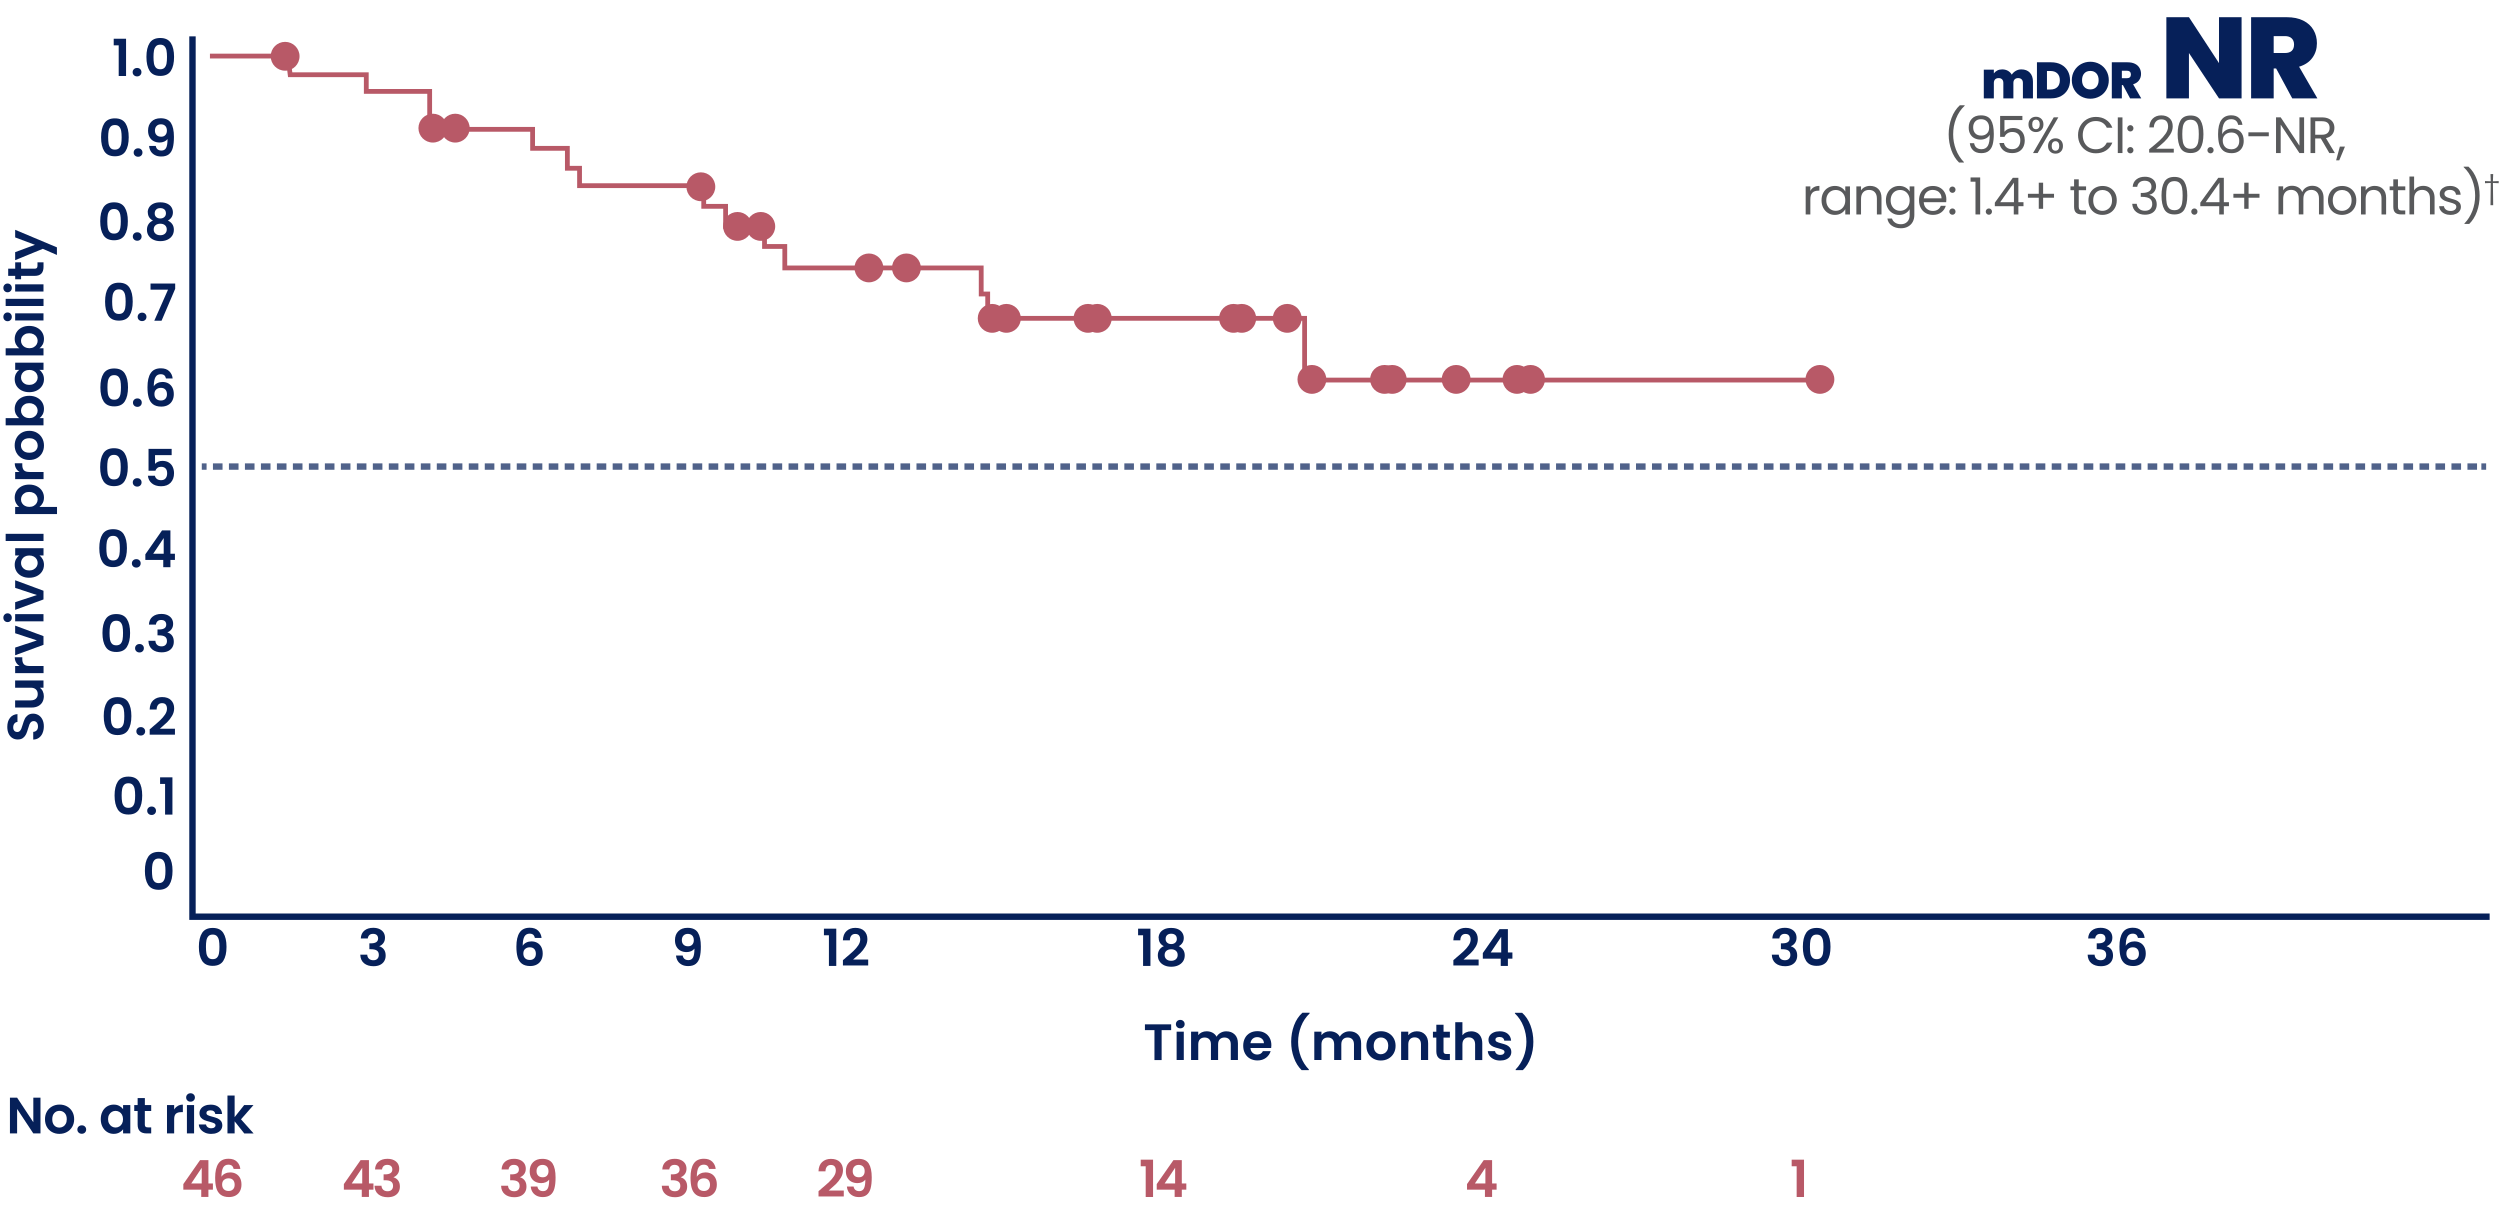 <?xml version="1.0" encoding="UTF-8"?>
<svg id="Layer_2" xmlns="http://www.w3.org/2000/svg" viewBox="0 0 781.77 383.79">
  <defs>
    <style>
      .cls-1, .cls-2, .cls-3, .cls-4 {
        fill: none;
      }

      .cls-5 {
        fill: #b85967;
      }

      .cls-6 {
        fill: #58595b;
      }

      .cls-2 {
        stroke-dasharray: 3 2;
      }

      .cls-2, .cls-3, .cls-4 {
        stroke-miterlimit: 10;
      }

      .cls-2, .cls-4 {
        stroke: #062059;
        stroke-width: 2px;
      }

      .cls-3 {
        stroke: #b85967;
        stroke-width: 1.5px;
      }

      .cls-7 {
        fill: #062059;
      }

      .cls-8 {
        opacity: .7;
      }
    </style>
  </defs>
  <g id="No._at_Risk">
    <g>
      <path class="cls-5" d="M107.53,372.03v-1.76l5.23-7.49h2.61v7.3h1.41v1.95h-1.41v2.27h-2.24v-2.27h-5.6ZM113.27,365.18l-3.28,4.9h3.28v-4.9Z"/>
      <path class="cls-5" d="M118.4,363.24c.7-.58,1.62-.87,2.76-.87.78,0,1.45.14,2,.41.55.27.97.64,1.26,1.1.28.46.42.99.42,1.58,0,.67-.17,1.24-.52,1.7-.35.46-.76.78-1.24.94v.06c.62.19,1.1.53,1.45,1.02.35.49.52,1.12.52,1.89,0,.64-.15,1.21-.44,1.71-.29.5-.73.89-1.3,1.18-.57.28-1.26.42-2.06.42-1.21,0-2.19-.3-2.94-.91s-1.16-1.5-1.2-2.69h2.18c.02.52.2.94.54,1.26s.8.47,1.38.47c.54,0,.96-.15,1.26-.46.29-.3.44-.7.44-1.18,0-.64-.2-1.1-.61-1.38-.41-.28-1.04-.42-1.89-.42h-.46v-1.84h.46c1.51,0,2.27-.51,2.27-1.52,0-.46-.14-.82-.41-1.07-.27-.26-.66-.38-1.18-.38s-.89.14-1.16.41c-.27.27-.43.62-.47,1.03h-2.19c.05-1.07.43-1.89,1.13-2.47Z"/>
    </g>
    <g>
      <path class="cls-5" d="M57.33,372.03v-1.76l5.23-7.49h2.61v7.3h1.41v1.95h-1.41v2.27h-2.24v-2.27h-5.6ZM63.08,365.18l-3.28,4.9h3.28v-4.9Z"/>
      <path class="cls-5" d="M72.54,364.54c-.26-.22-.64-.34-1.13-.34-.74,0-1.28.3-1.62.89s-.53,1.55-.54,2.89c.26-.43.63-.76,1.12-1,.49-.24,1.02-.36,1.6-.36.69,0,1.31.15,1.84.45.53.3.95.73,1.25,1.3.3.57.45,1.26.45,2.06,0,.76-.15,1.43-.46,2.02-.3.59-.75,1.05-1.34,1.38-.59.33-1.29.5-2.1.5-1.11,0-1.98-.25-2.62-.74-.63-.49-1.08-1.18-1.33-2.06-.25-.88-.38-1.97-.38-3.26,0-1.95.34-3.43,1.01-4.42.67-1,1.73-1.5,3.18-1.5,1.12,0,1.99.3,2.61.91.62.61.98,1.37,1.07,2.27h-2.08c-.11-.45-.29-.78-.55-1.01ZM70.04,368.96c-.38.33-.58.81-.58,1.44s.18,1.13.54,1.49.86.54,1.51.54c.58,0,1.03-.18,1.37-.53.34-.35.5-.83.5-1.42s-.16-1.11-.49-1.47c-.33-.36-.8-.54-1.43-.54-.57,0-1.04.17-1.42.5Z"/>
    </g>
    <g>
      <path class="cls-5" d="M157.98,363.24c.7-.58,1.62-.87,2.76-.87.78,0,1.45.14,2,.41.55.27.97.64,1.26,1.1.28.46.42.99.42,1.58,0,.67-.17,1.24-.52,1.7-.35.46-.76.78-1.24.94v.06c.62.19,1.1.53,1.45,1.02.35.49.52,1.12.52,1.89,0,.64-.15,1.21-.44,1.71-.29.5-.73.89-1.3,1.18-.57.28-1.26.42-2.06.42-1.21,0-2.19-.3-2.94-.91s-1.16-1.5-1.2-2.69h2.18c.02.52.2.94.54,1.26s.8.47,1.38.47c.54,0,.96-.15,1.26-.46.29-.3.44-.7.44-1.18,0-.64-.2-1.1-.61-1.38-.41-.28-1.04-.42-1.89-.42h-.46v-1.84h.46c1.51,0,2.27-.51,2.27-1.52,0-.46-.14-.82-.41-1.07-.27-.26-.66-.38-1.18-.38s-.89.14-1.16.41c-.27.27-.43.62-.47,1.03h-2.19c.05-1.07.43-1.89,1.13-2.47Z"/>
      <path class="cls-5" d="M168.62,372.1c.3.25.71.38,1.22.38.66,0,1.14-.27,1.44-.82.3-.55.45-1.47.45-2.78-.25.34-.59.61-1.03.8-.44.19-.92.29-1.43.29-.68,0-1.3-.14-1.85-.42-.55-.28-.98-.7-1.3-1.26-.32-.56-.48-1.24-.48-2.04,0-1.18.35-2.12,1.06-2.82.7-.7,1.66-1.05,2.88-1.05,1.51,0,2.58.49,3.21,1.46.62.97.94,2.43.94,4.38,0,1.39-.12,2.52-.36,3.41-.24.89-.65,1.56-1.23,2.02-.58.46-1.37.69-2.38.69-.79,0-1.46-.15-2.02-.46-.55-.3-.98-.7-1.27-1.2-.29-.5-.46-1.04-.5-1.64h2.08c.08.47.28.83.58,1.08ZM171.04,367.63c.32-.34.48-.8.48-1.38,0-.63-.17-1.12-.5-1.46s-.79-.52-1.37-.52-1.03.18-1.37.54c-.34.36-.5.83-.5,1.42s.16,1.03.49,1.38.81.54,1.46.54c.55,0,.99-.17,1.31-.51Z"/>
    </g>
    <g>
      <path class="cls-5" d="M256.79,371.77c1.02-.85,1.84-1.56,2.45-2.14.61-.57,1.11-1.17,1.52-1.78.41-.62.61-1.23.61-1.82,0-.54-.13-.97-.38-1.28s-.65-.46-1.18-.46-.94.18-1.23.54c-.29.36-.44.85-.45,1.46h-2.18c.04-1.28.42-2.25,1.14-2.91.72-.66,1.63-.99,2.74-.99,1.22,0,2.15.32,2.8.97.65.65.98,1.5.98,2.55,0,.83-.22,1.63-.67,2.38-.45.76-.96,1.42-1.54,1.98s-1.33,1.23-2.26,2.02h4.72v1.86h-7.9v-1.66l.83-.7Z"/>
      <path class="cls-5" d="M267.49,372.1c.3.25.71.38,1.22.38.66,0,1.14-.27,1.44-.82.3-.55.45-1.47.45-2.78-.25.34-.59.61-1.03.8-.44.19-.92.29-1.43.29-.68,0-1.3-.14-1.85-.42-.55-.28-.98-.7-1.3-1.26-.32-.56-.48-1.24-.48-2.04,0-1.18.35-2.12,1.06-2.82.7-.7,1.66-1.05,2.88-1.05,1.51,0,2.58.49,3.21,1.46.62.97.94,2.43.94,4.38,0,1.39-.12,2.52-.36,3.41-.24.89-.65,1.56-1.23,2.02-.58.46-1.37.69-2.38.69-.79,0-1.46-.15-2.02-.46-.55-.3-.98-.7-1.27-1.2-.29-.5-.46-1.04-.5-1.64h2.08c.08.47.28.83.58,1.08ZM269.91,367.63c.32-.34.48-.8.48-1.38,0-.63-.17-1.12-.5-1.46s-.79-.52-1.37-.52-1.03.18-1.37.54c-.34.36-.5.83-.5,1.42s.16,1.03.49,1.38.81.54,1.46.54c.55,0,.99-.17,1.31-.51Z"/>
    </g>
    <g>
      <path class="cls-5" d="M356.71,364.7v-2.06h3.86v11.66h-2.3v-9.6h-1.55Z"/>
      <path class="cls-5" d="M361.72,372.03v-1.76l5.23-7.49h2.61v7.3h1.41v1.95h-1.41v2.27h-2.24v-2.27h-5.6ZM367.47,365.18l-3.28,4.9h3.28v-4.9Z"/>
    </g>
    <path class="cls-5" d="M458.75,372.03v-1.76l5.23-7.49h2.61v7.3h1.41v1.95h-1.41v2.27h-2.24v-2.27h-5.6ZM464.49,365.18l-3.28,4.9h3.28v-4.9Z"/>
    <path class="cls-5" d="M560.27,364.7v-2.06h3.86v11.66h-2.3v-9.6h-1.55Z"/>
    <g>
      <path class="cls-5" d="M208.23,363.24c.7-.58,1.62-.87,2.76-.87.78,0,1.45.14,2,.41.55.27.97.64,1.26,1.1.28.46.42.99.42,1.58,0,.67-.17,1.24-.52,1.7-.35.46-.76.78-1.24.94v.06c.62.19,1.1.53,1.45,1.02.35.49.52,1.12.52,1.89,0,.64-.15,1.21-.44,1.71-.29.5-.73.89-1.3,1.18-.57.28-1.26.42-2.06.42-1.21,0-2.19-.3-2.94-.91s-1.16-1.5-1.2-2.69h2.18c.02.52.2.94.54,1.26s.8.47,1.38.47c.54,0,.96-.15,1.26-.46.29-.3.44-.7.44-1.18,0-.64-.2-1.1-.61-1.38-.41-.28-1.04-.42-1.89-.42h-.46v-1.84h.46c1.51,0,2.27-.51,2.27-1.52,0-.46-.14-.82-.41-1.07-.27-.26-.66-.38-1.18-.38s-.89.14-1.16.41c-.27.27-.43.62-.47,1.03h-2.19c.05-1.07.43-1.89,1.13-2.47Z"/>
      <path class="cls-5" d="M221.19,364.54c-.26-.22-.64-.34-1.13-.34-.74,0-1.28.3-1.62.89s-.53,1.55-.54,2.89c.26-.43.63-.76,1.12-1,.49-.24,1.02-.36,1.6-.36.69,0,1.31.15,1.84.45.53.3.95.73,1.25,1.3.3.57.45,1.26.45,2.06,0,.76-.15,1.43-.46,2.02-.3.59-.75,1.05-1.34,1.38-.59.33-1.29.5-2.1.5-1.11,0-1.98-.25-2.62-.74-.63-.49-1.08-1.18-1.33-2.06-.25-.88-.38-1.97-.38-3.26,0-1.95.34-3.43,1.01-4.42.67-1,1.73-1.5,3.18-1.5,1.12,0,1.99.3,2.61.91.62.61.98,1.37,1.07,2.27h-2.08c-.11-.45-.29-.78-.55-1.01ZM218.69,368.96c-.38.33-.58.81-.58,1.44s.18,1.13.54,1.49.86.54,1.51.54c.58,0,1.03-.18,1.37-.53.34-.35.5-.83.5-1.42s-.16-1.11-.49-1.47c-.33-.36-.8-.54-1.43-.54-.57,0-1.04.17-1.42.5Z"/>
    </g>
    <g>
      <rect class="cls-1" x="2" y="342.59" width="138.26" height="12.57"/>
      <path class="cls-7" d="M12.66,354.43h-2.24l-5.07-7.66v7.66h-2.24v-11.18h2.24l5.07,7.68v-7.68h2.24v11.18Z"/>
      <path class="cls-7" d="M16.26,354c-.68-.38-1.22-.92-1.61-1.61s-.58-1.49-.58-2.4.2-1.71.6-2.4c.4-.69.95-1.23,1.64-1.61.69-.38,1.47-.57,2.32-.57s1.63.19,2.32.57c.69.38,1.24.92,1.64,1.61.4.69.6,1.49.6,2.4s-.21,1.71-.62,2.4c-.41.69-.97,1.23-1.66,1.61s-1.48.57-2.34.57-1.62-.19-2.3-.57ZM19.7,352.32c.36-.2.64-.49.86-.89.21-.39.32-.87.32-1.44,0-.84-.22-1.49-.66-1.94-.44-.45-.98-.68-1.62-.68s-1.18.23-1.61.68c-.43.45-.65,1.1-.65,1.94s.21,1.49.63,1.94c.42.45.95.68,1.59.68.41,0,.79-.1,1.14-.3Z"/>
      <path class="cls-7" d="M24.58,354.16c-.26-.25-.39-.56-.39-.94s.13-.68.39-.94c.26-.25.59-.38,1-.38s.72.12.98.38.38.56.38.94-.13.69-.38.94c-.26.25-.58.38-.98.38s-.74-.13-1-.38Z"/>
      <path class="cls-7" d="M32.04,347.58c.36-.69.84-1.23,1.46-1.6.61-.37,1.3-.56,2.06-.56.66,0,1.24.13,1.74.4.5.27.89.6,1.19,1.01v-1.26h2.26v8.86h-2.26v-1.3c-.29.42-.69.76-1.19,1.03-.51.27-1.09.41-1.75.41-.75,0-1.43-.19-2.04-.58-.61-.38-1.1-.93-1.46-1.62-.36-.7-.54-1.5-.54-2.41s.18-1.69.54-2.38ZM38.16,348.59c-.21-.39-.5-.69-.86-.9-.36-.21-.75-.31-1.17-.31s-.8.1-1.15.3c-.35.2-.64.5-.86.89-.22.39-.33.85-.33,1.38s.11,1,.33,1.4c.22.4.51.71.86.92.36.21.74.32,1.14.32s.8-.1,1.17-.31c.36-.21.65-.51.86-.9.21-.39.32-.86.32-1.4s-.11-1.01-.32-1.4Z"/>
      <path class="cls-7" d="M45.29,347.4v4.29c0,.3.07.51.22.65.14.13.39.2.73.2h1.04v1.89h-1.41c-1.89,0-2.83-.92-2.83-2.75v-4.27h-1.06v-1.84h1.06v-2.19h2.26v2.19h1.98v1.84h-1.98Z"/>
      <path class="cls-7" d="M55.59,345.83c.46-.27,1-.4,1.59-.4v2.35h-.59c-.7,0-1.23.17-1.59.5-.36.33-.54.91-.54,1.73v4.42h-2.24v-8.86h2.24v1.38c.29-.47.66-.84,1.13-1.1Z"/>
      <path class="cls-7" d="M58.6,344.13c-.26-.25-.39-.56-.39-.94s.13-.68.39-.94.59-.38.98-.38.72.12.98.38c.26.25.39.56.39.94s-.13.69-.39.94c-.26.25-.59.38-.98.38s-.72-.12-.98-.38ZM60.69,345.56v8.86h-2.24v-8.86h2.24Z"/>
      <path class="cls-7" d="M64.09,354.18c-.58-.26-1.03-.62-1.37-1.06-.34-.45-.52-.94-.55-1.49h2.26c.04.34.21.62.5.85.29.22.66.34,1.1.34s.76-.08,1-.26c.24-.17.36-.39.36-.66,0-.29-.15-.5-.44-.65-.29-.14-.76-.3-1.4-.47-.66-.16-1.2-.33-1.62-.5-.42-.17-.78-.43-1.09-.78-.3-.35-.46-.83-.46-1.42,0-.49.14-.94.42-1.34.28-.41.69-.72,1.22-.96.53-.23,1.15-.35,1.86-.35,1.06,0,1.9.26,2.53.79.63.53.98,1.24,1.04,2.14h-2.14c-.03-.35-.18-.63-.44-.84-.26-.21-.61-.31-1.05-.31-.41,0-.72.08-.94.22s-.33.36-.33.62c0,.3.15.53.45.68.3.16.76.31,1.39.47.64.16,1.17.33,1.58.5.42.17.78.44,1.08.79.3.36.46.83.47,1.42,0,.51-.14.97-.42,1.38-.28.41-.69.72-1.22.95-.53.23-1.14.34-1.85.34s-1.38-.13-1.95-.39Z"/>
      <path class="cls-7" d="M76.38,354.43l-3.01-3.78v3.78h-2.24v-11.84h2.24v6.74l2.98-3.76h2.91l-3.9,4.45,3.94,4.42h-2.91Z"/>
    </g>
  </g>
  <g id="Median">
    <g class="cls-8">
      <g>
        <line class="cls-4" x1="63.1" y1="145.9" x2="64.6" y2="145.9"/>
        <line class="cls-2" x1="66.59" y1="145.9" x2="774.94" y2="145.9"/>
        <line class="cls-4" x1="775.94" y1="145.9" x2="777.44" y2="145.9"/>
      </g>
    </g>
  </g>
  <g id="XY-axis">
    <g>
      <path class="cls-7" d="M13.32,229.23c-.27.62-.65,1.12-1.15,1.48-.5.36-1.09.55-1.78.56v-2.4c.46-.03.82-.19,1.09-.49.27-.29.4-.7.4-1.21s-.13-.93-.38-1.23c-.25-.3-.58-.45-.98-.45-.33,0-.6.1-.82.3-.21.2-.38.46-.5.76-.12.3-.26.72-.41,1.26-.21.73-.42,1.32-.63,1.77s-.52.84-.94,1.17c-.42.33-.98.49-1.69.49-.66,0-1.24-.17-1.73-.5-.49-.33-.87-.79-1.13-1.39-.26-.6-.39-1.28-.39-2.05,0-1.15.28-2.09.84-2.81.56-.72,1.34-1.12,2.34-1.19v2.46c-.38.02-.7.18-.95.49-.25.3-.38.71-.38,1.21,0,.44.11.79.34,1.05.22.26.55.39.98.39.3,0,.55-.1.74-.3.2-.2.36-.44.48-.74.12-.29.26-.71.42-1.24.21-.73.43-1.32.64-1.78.21-.46.53-.85.96-1.18.43-.33.99-.5,1.68-.5.6,0,1.15.16,1.66.46.51.31.92.76,1.22,1.36.3.6.46,1.31.46,2.13,0,.78-.13,1.48-.4,2.1Z"/>
      <path class="cls-7" d="M4.74,212.79h8.86v2.26h-1.12c.38.29.69.66.9,1.13s.33.97.33,1.51c0,.69-.15,1.31-.44,1.84-.29.53-.73.95-1.3,1.26-.57.3-1.25.46-2.04.46h-5.2v-2.24h4.88c.7,0,1.25-.18,1.62-.53.38-.35.57-.83.57-1.44s-.19-1.1-.57-1.46c-.38-.35-.92-.53-1.62-.53h-4.88v-2.26Z"/>
      <path class="cls-7" d="M5.02,207.13c-.27-.46-.4-1-.4-1.59h2.35v.59c0,.7.17,1.23.5,1.59.33.36.91.54,1.73.54h4.42v2.24H4.74v-2.24h1.38c-.47-.29-.84-.66-1.1-1.13Z"/>
      <path class="cls-7" d="M11.54,200.26l-6.8-2.24v-2.38l8.86,3.28v2.72l-8.86,3.26v-2.4l6.8-2.24Z"/>
      <path class="cls-7" d="M3.31,194.14c-.25.26-.56.39-.94.39s-.68-.13-.94-.39-.38-.59-.38-.98.12-.72.38-.98c.25-.26.56-.39.94-.39s.69.13.94.39c.25.26.38.59.38.98s-.12.72-.38.98ZM4.74,192.05h8.86v2.24H4.74v-2.24Z"/>
      <path class="cls-7" d="M11.54,186.07l-6.8-2.24v-2.38l8.86,3.28v2.72l-8.86,3.26v-2.4l6.8-2.24Z"/>
      <path class="cls-7" d="M6.76,180.14c-.69-.36-1.23-.84-1.6-1.46-.37-.61-.56-1.3-.56-2.06,0-.66.13-1.24.4-1.74.27-.5.6-.89,1.01-1.19h-1.26v-2.26h8.86v2.26h-1.3c.42.29.76.69,1.03,1.19.27.51.41,1.09.41,1.75,0,.75-.19,1.43-.58,2.04-.38.61-.93,1.1-1.62,1.46-.7.36-1.5.54-2.41.54s-1.69-.18-2.38-.54ZM7.78,174.02c-.39.21-.69.5-.9.86-.21.36-.31.75-.31,1.17s.1.8.3,1.15c.2.35.5.64.89.86.39.22.85.33,1.38.33s1-.11,1.4-.33c.4-.22.71-.51.92-.86.21-.36.32-.74.32-1.14s-.1-.8-.31-1.17c-.21-.36-.51-.65-.9-.86-.39-.21-.86-.32-1.4-.32s-1.01.11-1.4.32Z"/>
      <path class="cls-7" d="M1.77,166.93h11.84v2.24H1.77v-2.24Z"/>
      <path class="cls-7" d="M5.01,157.33c-.27-.51-.41-1.08-.41-1.74,0-.76.19-1.44.56-2.06.37-.61.9-1.1,1.59-1.46.69-.36,1.49-.54,2.39-.54s1.71.18,2.41.54c.7.36,1.24.84,1.62,1.46.38.61.58,1.3.58,2.06,0,.65-.13,1.22-.4,1.72s-.6.9-1.01,1.21h5.49v2.24H4.74v-2.24h1.28c-.41-.29-.74-.69-1.02-1.19ZM7.76,154.16c-.39.22-.69.51-.89.86-.2.36-.3.74-.3,1.16s.1.79.31,1.14.51.65.9.86.86.33,1.39.33,1-.11,1.39-.33.7-.51.9-.86.31-.74.31-1.14-.11-.8-.32-1.16c-.21-.36-.52-.65-.91-.86s-.86-.33-1.41-.33-1,.11-1.38.33Z"/>
      <path class="cls-7" d="M5.02,146.46c-.27-.46-.4-1-.4-1.59h2.35v.59c0,.7.17,1.23.5,1.59.33.36.91.54,1.73.54h4.42v2.24H4.74v-2.24h1.38c-.47-.29-.84-.66-1.1-1.13Z"/>
      <path class="cls-7" d="M13.18,141.65c-.38.68-.92,1.22-1.61,1.61s-1.49.58-2.4.58-1.71-.2-2.4-.6c-.69-.4-1.23-.95-1.61-1.64-.38-.69-.57-1.47-.57-2.32s.19-1.63.57-2.32c.38-.69.92-1.24,1.61-1.64.69-.4,1.49-.6,2.4-.6s1.71.21,2.4.62c.69.41,1.23.97,1.61,1.66s.57,1.48.57,2.34-.19,1.62-.57,2.3ZM11.5,138.21c-.2-.36-.49-.64-.89-.86-.39-.21-.87-.32-1.44-.32-.84,0-1.49.22-1.94.66-.45.44-.68.98-.68,1.62s.23,1.18.68,1.61c.45.43,1.1.65,1.94.65s1.49-.21,1.94-.63c.45-.42.68-.95.68-1.59,0-.41-.1-.79-.3-1.14Z"/>
      <path class="cls-7" d="M5,129.57c-.27-.51-.4-1.08-.4-1.74,0-.76.19-1.44.56-2.06.37-.61.9-1.1,1.59-1.46.69-.36,1.49-.54,2.39-.54s1.71.18,2.41.54c.7.36,1.24.84,1.62,1.46.38.61.58,1.3.58,2.06,0,.66-.13,1.24-.39,1.74-.26.5-.6.89-1.02,1.19h1.26v2.24H1.77v-2.24h4.27c-.43-.29-.77-.69-1.04-1.19ZM7.76,126.4c-.39.22-.69.51-.89.86-.2.36-.3.74-.3,1.16s.1.79.31,1.14.51.65.9.86.86.33,1.39.33,1-.11,1.39-.33.7-.51.9-.86.31-.74.31-1.14-.11-.8-.32-1.16c-.21-.36-.52-.65-.91-.86s-.86-.33-1.41-.33-1,.11-1.38.33Z"/>
      <path class="cls-7" d="M6.76,122.11c-.69-.36-1.23-.84-1.6-1.46-.37-.61-.56-1.3-.56-2.06,0-.66.13-1.24.4-1.74.27-.5.6-.89,1.01-1.19h-1.26v-2.26h8.86v2.26h-1.3c.42.29.76.69,1.03,1.19.27.51.41,1.09.41,1.75,0,.75-.19,1.43-.58,2.04-.38.61-.93,1.1-1.62,1.46-.7.36-1.5.54-2.41.54s-1.69-.18-2.38-.54ZM7.78,115.99c-.39.21-.69.5-.9.86-.21.36-.31.75-.31,1.17s.1.8.3,1.15c.2.35.5.64.89.86.39.22.85.33,1.38.33s1-.11,1.4-.33c.4-.22.71-.51.92-.86.21-.36.32-.74.32-1.14s-.1-.8-.31-1.17c-.21-.36-.51-.65-.9-.86-.39-.21-.86-.32-1.4-.32s-1.01.11-1.4.32Z"/>
      <path class="cls-7" d="M5,107.71c-.27-.51-.4-1.08-.4-1.74,0-.76.19-1.44.56-2.06.37-.61.9-1.1,1.59-1.46.69-.36,1.49-.54,2.39-.54s1.71.18,2.41.54c.7.36,1.24.84,1.62,1.46.38.61.58,1.3.58,2.06,0,.66-.13,1.24-.39,1.74-.26.5-.6.89-1.02,1.19h1.26v2.24H1.77v-2.24h4.27c-.43-.29-.77-.69-1.04-1.19ZM7.76,104.54c-.39.22-.69.51-.89.86-.2.36-.3.74-.3,1.16s.1.79.31,1.14.51.65.9.86.86.33,1.39.33,1-.11,1.39-.33.7-.51.9-.86.31-.74.31-1.14-.11-.8-.32-1.16c-.21-.36-.52-.65-.91-.86s-.86-.33-1.41-.33-1,.11-1.38.33Z"/>
      <path class="cls-7" d="M3.31,100.06c-.25.26-.56.39-.94.39s-.68-.13-.94-.39-.38-.59-.38-.98.12-.72.38-.98c.25-.26.56-.39.94-.39s.69.13.94.39c.25.26.38.59.38.98s-.12.72-.38.98ZM4.74,97.98h8.86v2.24H4.74v-2.24Z"/>
      <path class="cls-7" d="M1.77,93.45h11.84v2.24H1.77v-2.24Z"/>
      <path class="cls-7" d="M3.31,91.01c-.25.26-.56.39-.94.39s-.68-.13-.94-.39-.38-.59-.38-.98.12-.72.38-.98c.25-.26.56-.39.94-.39s.69.13.94.39c.25.26.38.59.38.98s-.12.72-.38.98ZM4.74,88.92h8.86v2.24H4.74v-2.24Z"/>
      <path class="cls-7" d="M6.58,84.02h4.29c.3,0,.51-.07.65-.22.13-.14.2-.39.2-.73v-1.04h1.89v1.41c0,1.89-.92,2.83-2.75,2.83h-4.27v1.06h-1.84v-1.06h-2.19v-2.26h2.19v-1.98h1.84v1.98Z"/>
      <path class="cls-7" d="M4.74,71.86l13.06,5.49v2.38l-4.42-1.92-8.64,3.55v-2.51l6.19-2.29-6.19-2.32v-2.38Z"/>
    </g>
    <g>
      <path class="cls-7" d="M366.23,320.32v1.81h-2.98v9.36h-2.24v-9.36h-2.98v-1.81h8.19Z"/>
      <path class="cls-7" d="M368.1,321.19c-.26-.25-.39-.56-.39-.94s.13-.68.39-.94.59-.38.98-.38.72.12.98.38c.26.25.39.56.39.94s-.13.69-.39.94c-.26.25-.59.38-.98.38s-.72-.12-.98-.38ZM370.18,322.62v8.86h-2.24v-8.86h2.24Z"/>
      <path class="cls-7" d="M386.11,323.49c.67.67,1,1.6,1,2.79v5.2h-2.24v-4.9c0-.69-.18-1.22-.53-1.59-.35-.37-.83-.55-1.44-.55s-1.09.18-1.45.55-.54.9-.54,1.59v4.9h-2.24v-4.9c0-.69-.18-1.22-.53-1.59-.35-.37-.83-.55-1.44-.55s-1.11.18-1.46.55-.54.9-.54,1.59v4.9h-2.24v-8.86h2.24v1.07c.29-.37.66-.67,1.11-.88s.95-.32,1.5-.32c.69,0,1.31.15,1.86.44.54.29.97.71,1.26,1.26.29-.51.71-.92,1.26-1.23.55-.31,1.14-.46,1.78-.46,1.09,0,1.96.33,2.63,1Z"/>
      <path class="cls-7" d="M397.5,327.72h-6.48c.05.64.28,1.14.67,1.5s.88.54,1.46.54c.83,0,1.42-.36,1.78-1.07h2.42c-.26.85-.75,1.55-1.47,2.1-.73.55-1.62.82-2.67.82-.85,0-1.62-.19-2.3-.57-.68-.38-1.21-.92-1.58-1.61s-.57-1.49-.57-2.4.19-1.72.56-2.42.9-1.23,1.57-1.6c.67-.37,1.45-.56,2.32-.56s1.6.18,2.26.54c.67.36,1.18.88,1.55,1.54s.55,1.43.55,2.3c0,.32-.02.61-.06.86ZM395.24,326.22c-.01-.58-.22-1.04-.62-1.38-.41-.35-.9-.52-1.49-.52-.55,0-1.02.17-1.4.5s-.61.8-.7,1.4h4.21Z"/>
      <path class="cls-7" d="M404.62,330.79c-.57-1.56-.86-3.23-.86-5.01s.3-3.54.9-5.14c.6-1.61,1.47-2.92,2.61-3.94h2.26v.21c-1.17,1.12-2.07,2.46-2.68,4.03s-.92,3.18-.92,4.85.29,3.19.87,4.7c.58,1.51,1.41,2.82,2.49,3.93v.22h-2.26c-1.03-1-1.84-2.28-2.41-3.84Z"/>
      <path class="cls-7" d="M424.64,323.49c.67.67,1,1.6,1,2.79v5.2h-2.24v-4.9c0-.69-.18-1.22-.53-1.59-.35-.37-.83-.55-1.44-.55s-1.09.18-1.45.55-.54.9-.54,1.59v4.9h-2.24v-4.9c0-.69-.18-1.22-.53-1.59-.35-.37-.83-.55-1.44-.55s-1.11.18-1.46.55-.54.9-.54,1.59v4.9h-2.24v-8.86h2.24v1.07c.29-.37.66-.67,1.11-.88s.95-.32,1.5-.32c.69,0,1.31.15,1.86.44.54.29.97.71,1.26,1.26.29-.51.71-.92,1.26-1.23.55-.31,1.14-.46,1.78-.46,1.09,0,1.96.33,2.63,1Z"/>
      <path class="cls-7" d="M429.48,331.06c-.68-.38-1.22-.92-1.61-1.61s-.58-1.49-.58-2.4.2-1.71.6-2.4c.4-.69.95-1.23,1.64-1.61.69-.38,1.47-.57,2.32-.57s1.63.19,2.32.57c.69.38,1.24.92,1.64,1.61.4.69.6,1.49.6,2.4s-.21,1.71-.62,2.4c-.41.69-.97,1.23-1.66,1.61s-1.48.57-2.34.57-1.62-.19-2.3-.57ZM432.93,329.38c.36-.2.64-.49.86-.89.21-.39.32-.87.32-1.44,0-.84-.22-1.49-.66-1.94-.44-.45-.98-.68-1.62-.68s-1.18.23-1.61.68c-.43.45-.65,1.1-.65,1.94s.21,1.49.63,1.94c.42.45.95.68,1.59.68.41,0,.79-.1,1.14-.3Z"/>
      <path class="cls-7" d="M445.61,323.49c.65.67.98,1.6.98,2.79v5.2h-2.24v-4.9c0-.7-.18-1.25-.53-1.62-.35-.38-.83-.57-1.44-.57s-1.11.19-1.46.57c-.36.38-.54.92-.54,1.62v4.9h-2.24v-8.86h2.24v1.1c.3-.38.68-.69,1.14-.9s.97-.33,1.53-.33c1.06,0,1.91.33,2.56,1Z"/>
      <path class="cls-7" d="M451.4,324.46v4.29c0,.3.07.51.22.65.14.13.39.2.73.2h1.04v1.89h-1.41c-1.89,0-2.83-.92-2.83-2.75v-4.27h-1.06v-1.84h1.06v-2.19h2.26v2.19h1.98v1.84h-1.98Z"/>
      <path class="cls-7" d="M461.86,322.93c.52.29.93.73,1.22,1.3.29.57.44,1.26.44,2.06v5.2h-2.24v-4.9c0-.7-.18-1.25-.53-1.62-.35-.38-.83-.57-1.44-.57s-1.11.19-1.46.57c-.36.38-.54.92-.54,1.62v4.9h-2.24v-11.84h2.24v4.08c.29-.38.67-.69,1.15-.9.48-.22,1.01-.33,1.6-.33.67,0,1.27.15,1.79.44Z"/>
      <path class="cls-7" d="M467.17,331.24c-.58-.26-1.03-.62-1.37-1.06-.34-.45-.52-.94-.55-1.49h2.26c.04.34.21.62.5.85.29.22.66.34,1.1.34s.76-.08,1-.26c.24-.17.36-.39.36-.66,0-.29-.15-.5-.44-.65-.29-.14-.76-.3-1.4-.47-.66-.16-1.2-.33-1.62-.5-.42-.17-.78-.43-1.09-.78-.3-.35-.46-.83-.46-1.42,0-.49.14-.94.42-1.34.28-.41.69-.72,1.22-.96.53-.23,1.15-.35,1.86-.35,1.06,0,1.9.26,2.53.79.63.53.98,1.24,1.04,2.14h-2.14c-.03-.35-.18-.63-.44-.84-.26-.21-.61-.31-1.05-.31-.41,0-.72.08-.94.22s-.33.36-.33.62c0,.3.15.53.45.68.3.16.76.31,1.39.47.64.16,1.17.33,1.58.5.42.17.78.44,1.08.79.3.36.46.83.47,1.42,0,.51-.14.97-.42,1.38-.28.41-.69.72-1.22.95-.53.23-1.14.34-1.85.34s-1.38-.13-1.95-.39Z"/>
      <path class="cls-7" d="M473.96,334.64v-.22c1.08-1.11,1.91-2.42,2.49-3.93.58-1.51.87-3.07.87-4.7s-.31-3.28-.92-4.85-1.51-2.91-2.68-4.03v-.21h2.26c1.14,1.02,2.01,2.34,2.61,3.94.6,1.61.9,3.32.9,5.14s-.29,3.45-.86,5.01c-.57,1.56-1.37,2.84-2.41,3.84h-2.26Z"/>
    </g>
    <polyline class="cls-4" points="778.53 286.66 60.19 286.66 60.19 11.37"/>
    <path class="cls-7" d="M113.95,291c.7-.58,1.62-.87,2.76-.87.78,0,1.45.14,2,.41.55.27.97.64,1.26,1.1.28.46.42.99.42,1.58,0,.67-.17,1.24-.52,1.7-.35.46-.76.78-1.24.94v.06c.62.19,1.1.53,1.45,1.02.35.49.52,1.12.52,1.89,0,.64-.15,1.21-.44,1.71-.29.5-.73.89-1.3,1.18-.57.28-1.26.42-2.06.42-1.21,0-2.19-.3-2.94-.91s-1.16-1.5-1.2-2.69h2.18c.02.52.2.94.54,1.26s.8.47,1.38.47c.54,0,.96-.15,1.26-.46.29-.3.44-.7.44-1.18,0-.64-.2-1.1-.61-1.38-.41-.28-1.04-.42-1.89-.42h-.46v-1.84h.46c1.51,0,2.27-.51,2.27-1.52,0-.46-.14-.82-.41-1.07-.27-.26-.66-.38-1.18-.38s-.89.14-1.16.41c-.27.27-.43.62-.47,1.03h-2.19c.05-1.07.43-1.89,1.13-2.47Z"/>
    <path class="cls-7" d="M63.19,291.74c.67-1.04,1.77-1.57,3.32-1.57s2.65.52,3.32,1.57c.67,1.05,1,2.49,1,4.34s-.33,3.31-1,4.37c-.67,1.06-1.77,1.58-3.32,1.58s-2.65-.53-3.32-1.58c-.67-1.06-1-2.51-1-4.37s.33-3.29,1-4.34ZM68.47,294.08c-.1-.54-.3-.98-.61-1.32-.3-.34-.75-.51-1.35-.51s-1.05.17-1.35.51c-.3.34-.51.78-.61,1.32-.1.54-.15,1.2-.15,1.99s.05,1.49.14,2.04c.1.55.3.99.61,1.33s.76.5,1.36.5,1.05-.17,1.36-.5c.31-.34.51-.78.61-1.33.1-.55.14-1.23.14-2.04s-.05-1.45-.15-1.99Z"/>
    <path class="cls-7" d="M166.74,292.3c-.26-.22-.64-.34-1.13-.34-.74,0-1.28.3-1.62.89s-.53,1.55-.54,2.89c.26-.43.63-.76,1.12-1,.49-.24,1.02-.36,1.6-.36.69,0,1.31.15,1.84.45.53.3.95.73,1.25,1.3.3.57.45,1.26.45,2.06,0,.76-.15,1.43-.46,2.02-.3.59-.75,1.05-1.34,1.38-.59.33-1.29.5-2.1.5-1.11,0-1.98-.25-2.62-.74-.63-.49-1.08-1.18-1.33-2.06-.25-.88-.38-1.97-.38-3.26,0-1.95.34-3.43,1.01-4.42.67-1,1.73-1.5,3.18-1.5,1.12,0,1.99.3,2.61.91.62.61.98,1.37,1.07,2.27h-2.08c-.11-.45-.29-.78-.55-1.01ZM164.23,296.72c-.38.33-.58.81-.58,1.44s.18,1.13.54,1.49.86.54,1.51.54c.58,0,1.03-.18,1.37-.53.34-.35.5-.83.5-1.42s-.16-1.11-.49-1.47c-.33-.36-.8-.54-1.43-.54-.57,0-1.04.17-1.42.5Z"/>
    <g>
      <path class="cls-7" d="M257.65,292.46v-2.06h3.86v11.66h-2.3v-9.6h-1.55Z"/>
      <path class="cls-7" d="M264.42,299.53c1.02-.85,1.84-1.56,2.45-2.14.61-.57,1.11-1.17,1.52-1.78.41-.62.61-1.23.61-1.82,0-.54-.13-.97-.38-1.28s-.65-.46-1.18-.46-.94.18-1.23.54c-.29.36-.44.85-.45,1.46h-2.18c.04-1.28.42-2.25,1.14-2.91.72-.66,1.63-.99,2.74-.99,1.22,0,2.15.32,2.8.97.65.65.98,1.5.98,2.55,0,.83-.22,1.63-.67,2.38-.45.76-.96,1.42-1.54,1.98s-1.33,1.23-2.26,2.02h4.72v1.86h-7.9v-1.66l.83-.7Z"/>
    </g>
    <g>
      <path class="cls-7" d="M355.89,292.46v-2.06h3.86v11.66h-2.3v-9.6h-1.55Z"/>
      <path class="cls-7" d="M362.3,293.31c0-.58.15-1.1.44-1.58.29-.47.74-.85,1.33-1.14s1.31-.42,2.17-.42,1.58.14,2.17.42c.59.28,1.04.66,1.33,1.14s.44,1,.44,1.58-.14,1.1-.43,1.54-.67.79-1.15,1.03c.59.26,1.04.63,1.38,1.12.33.49.5,1.07.5,1.74,0,.72-.18,1.36-.55,1.9-.37.54-.87.95-1.51,1.24s-1.36.43-2.16.43-1.52-.14-2.15-.43c-.63-.29-1.14-.7-1.5-1.24-.37-.54-.55-1.17-.55-1.9,0-.67.17-1.26.5-1.75.33-.5.79-.87,1.38-1.11-1.07-.55-1.6-1.41-1.6-2.58ZM364.76,297.32c-.38.31-.57.75-.57,1.33,0,.53.18.97.55,1.3.37.34.87.5,1.5.5s1.13-.17,1.49-.51c.36-.34.54-.77.54-1.3,0-.57-.19-1-.56-1.32-.37-.32-.86-.47-1.47-.47s-1.1.16-1.48.46ZM367.53,292.41c-.31-.29-.74-.43-1.29-.43s-.96.14-1.27.43c-.32.29-.47.7-.47,1.23,0,.48.16.86.49,1.15s.74.43,1.26.43.93-.15,1.26-.44c.33-.29.5-.68.5-1.16,0-.52-.16-.93-.47-1.22Z"/>
    </g>
    <g>
      <path class="cls-7" d="M455.31,299.53c1.02-.85,1.84-1.56,2.45-2.14.61-.57,1.11-1.17,1.52-1.78.41-.62.61-1.23.61-1.82,0-.54-.13-.97-.38-1.28s-.65-.46-1.18-.46-.94.18-1.23.54c-.29.36-.44.85-.45,1.46h-2.18c.04-1.28.42-2.25,1.14-2.91.72-.66,1.63-.99,2.74-.99,1.22,0,2.15.32,2.8.97.65.65.98,1.5.98,2.55,0,.83-.22,1.63-.67,2.38-.45.76-.96,1.42-1.54,1.98s-1.33,1.23-2.26,2.02h4.72v1.86h-7.9v-1.66l.83-.7Z"/>
      <path class="cls-7" d="M463.69,299.79v-1.76l5.23-7.49h2.61v7.3h1.41v1.95h-1.41v2.27h-2.24v-2.27h-5.6ZM469.44,292.94l-3.28,4.9h3.28v-4.9Z"/>
    </g>
    <g>
      <path class="cls-7" d="M555.35,291c.7-.58,1.62-.87,2.76-.87.78,0,1.45.14,2,.41.55.27.97.64,1.26,1.1.28.46.42.99.42,1.58,0,.67-.17,1.24-.52,1.7-.35.46-.76.78-1.24.94v.06c.62.19,1.1.53,1.45,1.02.35.49.52,1.12.52,1.89,0,.64-.15,1.21-.44,1.71-.29.5-.73.89-1.3,1.18-.57.28-1.26.42-2.06.42-1.21,0-2.19-.3-2.94-.91s-1.16-1.5-1.2-2.69h2.18c.02.52.2.94.54,1.26s.8.47,1.38.47c.54,0,.96-.15,1.26-.46.29-.3.44-.7.44-1.18,0-.64-.2-1.1-.61-1.38-.41-.28-1.04-.42-1.89-.42h-.46v-1.84h.46c1.51,0,2.27-.51,2.27-1.52,0-.46-.14-.82-.41-1.07-.27-.26-.66-.38-1.18-.38s-.89.14-1.16.41c-.27.27-.43.62-.47,1.03h-2.19c.05-1.07.43-1.89,1.13-2.47Z"/>
      <path class="cls-7" d="M564.77,291.74c.67-1.04,1.77-1.57,3.32-1.57s2.65.52,3.32,1.57c.67,1.05,1,2.49,1,4.34s-.33,3.31-1,4.37c-.67,1.06-1.77,1.58-3.32,1.58s-2.65-.53-3.32-1.58c-.67-1.06-1-2.51-1-4.37s.33-3.29,1-4.34ZM570.05,294.08c-.1-.54-.3-.98-.61-1.32-.3-.34-.75-.51-1.35-.51s-1.05.17-1.35.51c-.3.34-.51.78-.61,1.32-.1.54-.15,1.2-.15,1.99s.05,1.49.14,2.04c.1.55.3.99.61,1.33s.76.5,1.36.5,1.05-.17,1.36-.5c.31-.34.51-.78.61-1.33.1-.55.14-1.23.14-2.04s-.05-1.45-.15-1.99Z"/>
    </g>
    <g>
      <path class="cls-7" d="M654.11,291c.7-.58,1.62-.87,2.76-.87.78,0,1.45.14,2,.41.55.27.97.64,1.26,1.1.28.46.42.99.42,1.58,0,.67-.17,1.24-.52,1.7-.35.46-.76.78-1.24.94v.06c.62.19,1.1.53,1.45,1.02.35.49.52,1.12.52,1.89,0,.64-.15,1.21-.44,1.71-.29.5-.73.89-1.3,1.18-.57.28-1.26.42-2.06.42-1.21,0-2.19-.3-2.94-.91s-1.16-1.5-1.2-2.69h2.18c.02.52.2.94.54,1.26s.8.47,1.38.47c.54,0,.96-.15,1.26-.46.29-.3.44-.7.44-1.18,0-.64-.2-1.1-.61-1.38-.41-.28-1.04-.42-1.89-.42h-.46v-1.84h.46c1.51,0,2.27-.51,2.27-1.52,0-.46-.14-.82-.41-1.07-.27-.26-.66-.38-1.18-.38s-.89.14-1.16.41c-.27.27-.43.62-.47,1.03h-2.19c.05-1.07.43-1.89,1.13-2.47Z"/>
      <path class="cls-7" d="M668.03,292.3c-.26-.22-.64-.34-1.13-.34-.74,0-1.28.3-1.62.89s-.53,1.55-.54,2.89c.26-.43.63-.76,1.12-1,.49-.24,1.02-.36,1.6-.36.69,0,1.31.15,1.84.45.53.3.95.73,1.25,1.3.3.57.45,1.26.45,2.06,0,.76-.15,1.43-.46,2.02-.3.59-.75,1.05-1.34,1.38-.59.33-1.29.5-2.1.5-1.11,0-1.98-.25-2.62-.74-.63-.49-1.08-1.18-1.33-2.06-.25-.88-.38-1.97-.38-3.26,0-1.95.34-3.43,1.01-4.42.67-1,1.73-1.5,3.18-1.5,1.12,0,1.99.3,2.61.91.62.61.98,1.37,1.07,2.27h-2.08c-.11-.45-.29-.78-.55-1.01ZM665.52,296.72c-.38.33-.58.81-.58,1.44s.18,1.13.54,1.49.86.54,1.51.54c.58,0,1.03-.18,1.37-.53.34-.35.5-.83.5-1.42s-.16-1.11-.49-1.47c-.33-.36-.8-.54-1.43-.54-.57,0-1.04.17-1.42.5Z"/>
    </g>
    <path class="cls-7" d="M46.31,267.96c.67-1.04,1.77-1.57,3.32-1.57s2.65.52,3.32,1.57c.67,1.05,1,2.49,1,4.34s-.33,3.31-1,4.37c-.67,1.06-1.77,1.58-3.32,1.58s-2.65-.53-3.32-1.58c-.67-1.06-1-2.51-1-4.37s.33-3.29,1-4.34ZM51.59,270.3c-.1-.54-.3-.98-.61-1.32-.3-.34-.75-.51-1.35-.51s-1.05.17-1.35.51c-.3.34-.51.78-.61,1.32-.1.54-.15,1.2-.15,1.99s.05,1.49.14,2.04c.1.55.3.99.61,1.33s.76.5,1.36.5,1.05-.17,1.36-.5c.31-.34.51-.78.61-1.33.1-.55.14-1.23.14-2.04s-.05-1.45-.15-1.99Z"/>
    <g>
      <path class="cls-7" d="M35.56,14.17v-2.06h3.86v11.66h-2.3v-9.6h-1.55Z"/>
      <path class="cls-7" d="M41.87,23.51c-.26-.25-.39-.56-.39-.94s.13-.68.39-.94c.26-.25.59-.38,1-.38s.72.12.98.38.38.56.38.94-.13.69-.38.94c-.26.25-.58.38-.98.38s-.74-.13-1-.38Z"/>
      <path class="cls-7" d="M46.79,13.45c.67-1.04,1.77-1.57,3.32-1.57s2.65.52,3.32,1.57c.67,1.05,1,2.49,1,4.34s-.33,3.31-1,4.37c-.67,1.06-1.77,1.58-3.32,1.58s-2.65-.53-3.32-1.58c-.67-1.06-1-2.51-1-4.37s.33-3.29,1-4.34ZM52.07,15.8c-.1-.54-.3-.98-.61-1.32-.3-.34-.75-.51-1.35-.51s-1.05.17-1.35.51c-.3.34-.51.78-.61,1.32-.1.54-.15,1.2-.15,1.99s.05,1.49.14,2.04c.1.55.3.99.61,1.33s.76.5,1.36.5,1.05-.17,1.36-.5c.31-.34.51-.78.61-1.33.1-.55.14-1.23.14-2.04s-.05-1.45-.15-1.99Z"/>
    </g>
    <g>
      <path class="cls-7" d="M32.61,38.58c.67-1.04,1.77-1.57,3.32-1.57s2.65.52,3.32,1.57c.67,1.05,1,2.49,1,4.34s-.33,3.31-1,4.37c-.67,1.06-1.77,1.58-3.32,1.58s-2.65-.53-3.32-1.58c-.67-1.06-1-2.51-1-4.37s.33-3.29,1-4.34ZM37.89,40.93c-.1-.54-.3-.98-.61-1.32-.3-.34-.75-.51-1.35-.51s-1.05.17-1.35.51c-.3.34-.51.78-.61,1.32-.1.54-.15,1.2-.15,1.99s.05,1.49.14,2.04c.1.55.3.99.61,1.33s.76.5,1.36.5,1.05-.17,1.36-.5c.31-.34.51-.78.61-1.33.1-.55.14-1.23.14-2.04s-.05-1.45-.15-1.99Z"/>
      <path class="cls-7" d="M42.19,48.64c-.26-.25-.39-.56-.39-.94s.13-.68.39-.94c.26-.25.59-.38,1-.38s.72.12.98.38.38.56.38.94-.13.69-.38.94c-.26.25-.58.38-.98.38s-.74-.13-1-.38Z"/>
      <path class="cls-7" d="M49.28,46.7c.3.25.71.38,1.22.38.66,0,1.14-.27,1.44-.82.3-.55.45-1.47.45-2.78-.25.34-.59.61-1.03.8-.44.19-.92.29-1.43.29-.68,0-1.3-.14-1.85-.42-.55-.28-.98-.7-1.3-1.26-.32-.56-.48-1.24-.48-2.04,0-1.18.35-2.12,1.06-2.82.7-.7,1.66-1.05,2.88-1.05,1.51,0,2.58.49,3.21,1.46.62.97.94,2.43.94,4.38,0,1.39-.12,2.52-.36,3.41-.24.89-.65,1.56-1.23,2.02-.58.46-1.37.69-2.38.69-.79,0-1.46-.15-2.02-.46-.55-.3-.98-.7-1.27-1.2-.29-.5-.46-1.04-.5-1.64h2.08c.08.47.28.83.58,1.08ZM51.71,42.23c.32-.34.48-.8.48-1.38,0-.63-.17-1.12-.5-1.46s-.79-.52-1.37-.52-1.03.18-1.37.54c-.34.36-.5.83-.5,1.42s.16,1.03.49,1.38.81.54,1.46.54c.55,0,.99-.17,1.31-.51Z"/>
    </g>
    <g>
      <path class="cls-7" d="M32.34,64.84c.67-1.04,1.77-1.57,3.32-1.57s2.65.52,3.32,1.57c.67,1.05,1,2.49,1,4.34s-.33,3.31-1,4.37c-.67,1.06-1.77,1.58-3.32,1.58s-2.65-.53-3.32-1.58c-.67-1.06-1-2.51-1-4.37s.33-3.29,1-4.34ZM37.62,67.19c-.1-.54-.3-.98-.61-1.32-.3-.34-.75-.51-1.35-.51s-1.05.17-1.35.51c-.3.34-.51.78-.61,1.32-.1.54-.15,1.2-.15,1.99s.05,1.49.14,2.04c.1.55.3.99.61,1.33s.76.5,1.36.5,1.05-.17,1.36-.5c.31-.34.51-.78.61-1.33.1-.55.14-1.23.14-2.04s-.05-1.45-.15-1.99Z"/>
      <path class="cls-7" d="M41.92,74.9c-.26-.25-.39-.56-.39-.94s.13-.68.39-.94c.26-.25.59-.38,1-.38s.72.12.98.38.38.56.38.94-.13.69-.38.94c-.26.25-.58.38-.98.38s-.74-.13-1-.38Z"/>
      <path class="cls-7" d="M46.19,66.41c0-.58.15-1.1.44-1.58.29-.47.74-.85,1.33-1.14s1.31-.42,2.17-.42,1.58.14,2.17.42c.59.28,1.04.66,1.33,1.14s.44,1,.44,1.58-.14,1.1-.43,1.54-.67.79-1.15,1.03c.59.26,1.04.63,1.38,1.12.33.49.5,1.07.5,1.74,0,.72-.18,1.36-.55,1.9-.37.54-.87.95-1.51,1.24s-1.36.43-2.16.43-1.52-.14-2.15-.43c-.63-.29-1.14-.7-1.5-1.24-.37-.54-.55-1.17-.55-1.9,0-.67.17-1.26.5-1.75.33-.5.79-.87,1.38-1.11-1.07-.55-1.6-1.41-1.6-2.58ZM48.64,70.43c-.38.31-.57.75-.57,1.33,0,.53.18.97.55,1.3.37.34.87.5,1.5.5s1.13-.17,1.49-.51c.36-.34.54-.77.54-1.3,0-.57-.19-1-.56-1.32-.37-.32-.86-.47-1.47-.47s-1.1.16-1.48.46ZM51.41,65.51c-.31-.29-.74-.43-1.29-.43s-.96.14-1.27.43c-.32.29-.47.7-.47,1.23,0,.48.16.86.49,1.15s.74.43,1.26.43.93-.15,1.26-.44c.33-.29.5-.68.5-1.16,0-.52-.16-.93-.47-1.22Z"/>
    </g>
    <g>
      <path class="cls-7" d="M33.86,89.97c.67-1.04,1.77-1.57,3.32-1.57s2.65.52,3.32,1.57c.67,1.05,1,2.49,1,4.34s-.33,3.31-1,4.37c-.67,1.06-1.77,1.58-3.32,1.58s-2.65-.53-3.32-1.58c-.67-1.06-1-2.51-1-4.37s.33-3.29,1-4.34ZM39.14,92.32c-.1-.54-.3-.98-.61-1.32-.3-.34-.75-.51-1.35-.51s-1.05.17-1.35.51c-.3.34-.51.78-.61,1.32-.1.54-.15,1.2-.15,1.99s.05,1.49.14,2.04c.1.55.3.99.61,1.33s.76.5,1.36.5,1.05-.17,1.36-.5c.31-.34.51-.78.61-1.33.1-.55.14-1.23.14-2.04s-.05-1.45-.15-1.99Z"/>
      <path class="cls-7" d="M43.44,100.03c-.26-.25-.39-.56-.39-.94s.13-.68.39-.94c.26-.25.59-.38,1-.38s.72.12.98.38.38.56.38.94-.13.69-.38.94c-.26.25-.58.38-.98.38s-.74-.13-1-.38Z"/>
      <path class="cls-7" d="M54.78,90.32l-4.26,9.97h-2.27l4.29-9.71h-5.47v-1.92h7.71v1.66Z"/>
    </g>
    <g>
      <path class="cls-7" d="M32.39,116.79c.67-1.04,1.77-1.57,3.32-1.57s2.65.52,3.32,1.57c.67,1.05,1,2.49,1,4.34s-.33,3.31-1,4.37c-.67,1.06-1.77,1.58-3.32,1.58s-2.65-.53-3.32-1.58c-.67-1.06-1-2.51-1-4.37s.33-3.29,1-4.34ZM37.67,119.14c-.1-.54-.3-.98-.61-1.32-.3-.34-.75-.51-1.35-.51s-1.05.17-1.35.51c-.3.34-.51.78-.61,1.32-.1.54-.15,1.2-.15,1.99s.05,1.49.14,2.04c.1.55.3.99.61,1.33s.76.5,1.36.5,1.05-.17,1.36-.5c.31-.34.51-.78.61-1.33.1-.55.14-1.23.14-2.04s-.05-1.45-.15-1.99Z"/>
      <path class="cls-7" d="M41.97,126.85c-.26-.25-.39-.56-.39-.94s.13-.68.39-.94c.26-.25.59-.38,1-.38s.72.12.98.38.38.56.38.94-.13.69-.38.94c-.26.25-.58.38-.98.38s-.74-.13-1-.38Z"/>
      <path class="cls-7" d="M51.38,117.36c-.26-.22-.64-.34-1.13-.34-.74,0-1.28.3-1.62.89s-.53,1.55-.54,2.89c.26-.43.63-.76,1.12-1,.49-.24,1.02-.36,1.6-.36.69,0,1.31.15,1.84.45.53.3.95.73,1.25,1.3.3.57.45,1.26.45,2.06,0,.76-.15,1.43-.46,2.02-.3.59-.75,1.05-1.34,1.38-.59.33-1.29.5-2.1.5-1.11,0-1.98-.25-2.62-.74-.63-.49-1.08-1.18-1.33-2.06-.25-.88-.38-1.97-.38-3.26,0-1.95.34-3.43,1.01-4.42.67-1,1.73-1.5,3.18-1.5,1.12,0,1.99.3,2.61.91.62.61.98,1.37,1.07,2.27h-2.08c-.11-.45-.29-.78-.55-1.01ZM48.87,121.77c-.38.33-.58.81-.58,1.44s.18,1.13.54,1.49.86.54,1.51.54c.58,0,1.03-.18,1.37-.53.34-.35.5-.83.5-1.42s-.16-1.11-.49-1.47c-.33-.36-.8-.54-1.43-.54-.57,0-1.04.17-1.42.5Z"/>
    </g>
    <g>
      <path class="cls-7" d="M32.05,167.05c.67-1.04,1.77-1.57,3.32-1.57s2.65.52,3.32,1.57c.67,1.05,1,2.49,1,4.34s-.33,3.31-1,4.37c-.67,1.06-1.77,1.58-3.32,1.58s-2.65-.53-3.32-1.58c-.67-1.06-1-2.51-1-4.37s.33-3.29,1-4.34ZM37.33,169.4c-.1-.54-.3-.98-.61-1.32-.3-.34-.75-.51-1.35-.51s-1.05.17-1.35.51c-.3.34-.51.78-.61,1.32-.1.54-.15,1.2-.15,1.99s.05,1.49.14,2.04c.1.55.3.99.61,1.33s.76.5,1.36.5,1.05-.17,1.36-.5c.31-.34.51-.78.61-1.33.1-.55.14-1.23.14-2.04s-.05-1.45-.15-1.99Z"/>
      <path class="cls-7" d="M41.63,177.11c-.26-.25-.39-.56-.39-.94s.13-.68.39-.94c.26-.25.59-.38,1-.38s.72.12.98.38.38.56.38.94-.13.69-.38.94c-.26.25-.58.38-.98.38s-.74-.13-1-.38Z"/>
      <path class="cls-7" d="M45.45,175.1v-1.76l5.23-7.49h2.61v7.3h1.41v1.95h-1.41v2.27h-2.24v-2.27h-5.6ZM51.19,168.25l-3.28,4.9h3.28v-4.9Z"/>
    </g>
    <g>
      <path class="cls-7" d="M33.04,193.59c.67-1.04,1.77-1.57,3.32-1.57s2.65.52,3.32,1.57c.67,1.05,1,2.49,1,4.34s-.33,3.31-1,4.37c-.67,1.06-1.77,1.58-3.32,1.58s-2.65-.53-3.32-1.58c-.67-1.06-1-2.51-1-4.37s.33-3.29,1-4.34ZM38.32,195.94c-.1-.54-.3-.98-.61-1.32-.3-.34-.75-.51-1.35-.51s-1.05.17-1.35.51c-.3.34-.51.78-.61,1.32-.1.54-.15,1.2-.15,1.99s.05,1.49.14,2.04c.1.55.3.99.61,1.33s.76.5,1.36.5,1.05-.17,1.36-.5c.31-.34.51-.78.61-1.33.1-.55.14-1.23.14-2.04s-.05-1.45-.15-1.99Z"/>
      <path class="cls-7" d="M42.63,203.65c-.26-.25-.39-.56-.39-.94s.13-.68.39-.94c.26-.25.59-.38,1-.38s.72.12.98.38.38.56.38.94-.13.69-.38.94c-.26.25-.58.38-.98.38s-.74-.13-1-.38Z"/>
      <path class="cls-7" d="M47.7,192.85c.7-.58,1.62-.87,2.76-.87.78,0,1.45.14,2,.41.55.27.97.64,1.26,1.1.28.46.42.99.42,1.58,0,.67-.17,1.24-.52,1.7-.35.46-.76.78-1.24.94v.06c.62.19,1.1.53,1.45,1.02.35.49.52,1.12.52,1.89,0,.64-.15,1.21-.44,1.71-.29.5-.73.89-1.3,1.18-.57.28-1.26.42-2.06.42-1.21,0-2.19-.3-2.94-.91s-1.16-1.5-1.2-2.69h2.18c.02.52.2.94.54,1.26s.8.47,1.38.47c.54,0,.96-.15,1.26-.46.29-.3.44-.7.44-1.18,0-.64-.2-1.1-.61-1.38-.41-.28-1.04-.42-1.89-.42h-.46v-1.84h.46c1.51,0,2.27-.51,2.27-1.52,0-.46-.14-.82-.41-1.07-.27-.26-.66-.38-1.18-.38s-.89.14-1.16.41c-.27.27-.43.62-.47,1.03h-2.19c.05-1.07.43-1.89,1.13-2.47Z"/>
    </g>
    <g>
      <path class="cls-7" d="M33.44,219.57c.67-1.04,1.77-1.57,3.32-1.57s2.65.52,3.32,1.57c.67,1.05,1,2.49,1,4.34s-.33,3.31-1,4.37c-.67,1.06-1.77,1.58-3.32,1.58s-2.65-.53-3.32-1.58c-.67-1.06-1-2.51-1-4.37s.33-3.29,1-4.34ZM38.72,221.92c-.1-.54-.3-.98-.61-1.32-.3-.34-.75-.51-1.35-.51s-1.05.17-1.35.51c-.3.34-.51.78-.61,1.32-.1.54-.15,1.2-.15,1.99s.05,1.49.14,2.04c.1.55.3.99.61,1.33s.76.5,1.36.5,1.05-.17,1.36-.5c.31-.34.51-.78.61-1.33.1-.55.14-1.23.14-2.04s-.05-1.45-.15-1.99Z"/>
      <path class="cls-7" d="M43.03,229.63c-.26-.25-.39-.56-.39-.94s.13-.68.39-.94c.26-.25.59-.38,1-.38s.72.12.98.38.38.56.38.94-.13.69-.38.94c-.26.25-.58.38-.98.38s-.74-.13-1-.38Z"/>
      <path class="cls-7" d="M47.64,227.36c1.02-.85,1.84-1.56,2.45-2.14.61-.57,1.11-1.17,1.52-1.78.41-.62.61-1.23.61-1.82,0-.54-.13-.97-.38-1.28s-.65-.46-1.18-.46-.94.18-1.23.54c-.29.36-.44.85-.45,1.46h-2.18c.04-1.28.42-2.25,1.14-2.91.72-.66,1.63-.99,2.74-.99,1.22,0,2.15.32,2.8.97.65.65.98,1.5.98,2.55,0,.83-.22,1.63-.67,2.38-.45.76-.96,1.42-1.54,1.98s-1.33,1.23-2.26,2.02h4.72v1.86h-7.9v-1.66l.83-.7Z"/>
    </g>
    <g>
      <path class="cls-7" d="M36.83,244.42c.67-1.04,1.77-1.57,3.32-1.57s2.65.52,3.32,1.57c.67,1.05,1,2.49,1,4.34s-.33,3.31-1,4.37c-.67,1.06-1.77,1.58-3.32,1.58s-2.65-.53-3.32-1.58c-.67-1.06-1-2.51-1-4.37s.33-3.29,1-4.34ZM42.11,246.76c-.1-.54-.3-.98-.61-1.32-.3-.34-.75-.51-1.35-.51s-1.05.17-1.35.51c-.3.34-.51.78-.61,1.32-.1.54-.15,1.2-.15,1.99s.05,1.49.14,2.04c.1.55.3.99.61,1.33s.76.5,1.36.5,1.05-.17,1.36-.5c.31-.34.51-.78.61-1.33.1-.55.14-1.23.14-2.04s-.05-1.45-.15-1.99Z"/>
      <path class="cls-7" d="M46.42,254.47c-.26-.25-.39-.56-.39-.94s.13-.68.39-.94c.26-.25.59-.38,1-.38s.72.12.98.38.38.56.38.94-.13.69-.38.94c-.26.25-.58.38-.98.38s-.74-.13-1-.38Z"/>
      <path class="cls-7" d="M50.06,245.14v-2.06h3.86v11.66h-2.3v-9.6h-1.55Z"/>
    </g>
    <g>
      <path class="cls-7" d="M32.32,141.73c.67-1.04,1.77-1.57,3.32-1.57s2.65.52,3.32,1.57c.67,1.05,1,2.49,1,4.34s-.33,3.31-1,4.37c-.67,1.06-1.77,1.58-3.32,1.58s-2.65-.53-3.32-1.58c-.67-1.06-1-2.51-1-4.37s.33-3.29,1-4.34ZM37.6,144.07c-.1-.54-.3-.98-.61-1.32-.3-.34-.75-.51-1.35-.51s-1.05.17-1.35.51c-.3.34-.51.78-.61,1.32-.1.54-.15,1.2-.15,1.99s.05,1.49.14,2.04c.1.55.3.99.61,1.33s.76.5,1.36.5,1.05-.17,1.36-.5c.31-.34.51-.78.61-1.33.1-.55.14-1.23.14-2.04s-.05-1.45-.15-1.99Z"/>
      <path class="cls-7" d="M41.91,151.79c-.26-.25-.39-.56-.39-.94s.13-.68.39-.94c.26-.25.59-.38,1-.38s.72.12.98.38.38.56.38.94-.13.69-.38.94c-.26.25-.58.38-.98.38s-.74-.13-1-.38Z"/>
      <path class="cls-7" d="M53.66,142.32h-5.18v2.74c.22-.28.54-.5.96-.68s.86-.26,1.33-.26c.85,0,1.55.19,2.1.56s.94.85,1.18,1.43c.25.58.37,1.2.37,1.86,0,1.23-.35,2.21-1.05,2.96-.7.75-1.69,1.12-2.98,1.12-1.22,0-2.19-.3-2.91-.91-.73-.61-1.14-1.4-1.23-2.38h2.18c.1.43.31.77.65,1.02.34.26.77.38,1.29.38.63,0,1.1-.2,1.42-.59.32-.39.48-.92.48-1.57s-.16-1.17-.49-1.51-.8-.52-1.43-.52c-.45,0-.82.11-1.12.34-.3.22-.51.52-.64.9h-2.14v-6.85h7.23v1.97Z"/>
    </g>
    <path class="cls-7" d="M214.05,299.86c.3.25.71.38,1.22.38.66,0,1.14-.27,1.44-.82.3-.55.45-1.47.45-2.78-.25.34-.59.61-1.03.8-.44.19-.92.29-1.43.29-.68,0-1.3-.14-1.85-.42-.55-.28-.98-.7-1.3-1.26-.32-.56-.48-1.24-.48-2.04,0-1.18.35-2.12,1.06-2.82.7-.7,1.66-1.05,2.88-1.05,1.51,0,2.58.49,3.21,1.46.62.97.94,2.43.94,4.38,0,1.39-.12,2.52-.36,3.41-.24.89-.65,1.56-1.23,2.02-.58.46-1.37.69-2.38.69-.79,0-1.46-.15-2.02-.46-.55-.3-.98-.7-1.27-1.2-.29-.5-.46-1.04-.5-1.64h2.08c.08.47.28.83.58,1.08ZM216.48,295.39c.32-.34.48-.8.48-1.38,0-.63-.17-1.12-.5-1.46s-.79-.52-1.37-.52-1.03.18-1.37.54c-.34.36-.5.83-.5,1.42s.16,1.03.49,1.38.81.54,1.46.54c.55,0,.99-.17,1.31-.51Z"/>
  </g>
  <g id="KM">
    <polyline class="cls-3" points="65.65 17.54 90.03 17.54 90.74 23.37 114.54 23.37 114.54 28.59 134.36 28.59 134.36 40.45 166.55 40.45 166.55 46.38 177.42 46.38 177.42 52.62 181.23 52.62 181.23 58.05 220.06 58.05 220.06 64.52 226.9 64.52 226.9 70.8 239.07 70.8 239.07 77.07 245.41 77.07 245.41 83.79 306.83 83.79 306.83 91.94 308.86 91.94 308.86 99.55 407.96 99.55 407.96 118.85 569.05 118.85"/>
    <circle class="cls-5" cx="89.16" cy="17.6" r="4.51"/>
    <circle class="cls-5" cx="135.36" cy="40.07" r="4.51"/>
    <circle class="cls-5" cx="142.36" cy="40.07" r="4.51"/>
    <circle class="cls-5" cx="219.16" cy="58.4" r="4.51"/>
    <circle class="cls-5" cx="230.63" cy="70.8" r="4.51"/>
    <circle class="cls-5" cx="237.9" cy="70.8" r="4.51"/>
    <circle class="cls-5" cx="271.72" cy="83.78" r="4.51"/>
    <circle class="cls-5" cx="283.45" cy="83.78" r="4.51"/>
    <circle class="cls-5" cx="310.26" cy="99.55" r="4.51"/>
    <circle class="cls-5" cx="314.71" cy="99.55" r="4.51"/>
    <circle class="cls-5" cx="340.22" cy="99.55" r="4.51"/>
    <circle class="cls-5" cx="343.13" cy="99.55" r="4.51"/>
    <circle class="cls-5" cx="385.73" cy="99.55" r="4.51"/>
    <circle class="cls-5" cx="388.3" cy="99.55" r="4.51"/>
    <circle class="cls-5" cx="402.53" cy="99.55" r="4.51"/>
    <circle class="cls-5" cx="410.24" cy="118.64" r="4.51"/>
    <circle class="cls-5" cx="435.36" cy="118.64" r="4.51"/>
    <circle class="cls-5" cx="432.96" cy="118.64" r="4.51"/>
    <circle class="cls-5" cx="455.35" cy="118.64" r="4.51"/>
    <circle class="cls-5" cx="474.37" cy="118.64" r="4.51"/>
    <circle class="cls-5" cx="478.61" cy="118.64" r="4.51"/>
    <circle class="cls-5" cx="569.1" cy="118.64" r="4.51"/>
  </g>
  <g id="Text">
    <g>
      <path class="cls-7" d="M634.75,22.73c.65.68.97,1.62.97,2.8v5.23h-3.14v-4.82c0-.48-.13-.85-.4-1.12s-.63-.4-1.09-.4-.82.13-1.09.4-.4.64-.4,1.12v4.82h-3.14v-4.82c0-.48-.13-.85-.39-1.12-.26-.27-.62-.4-1.08-.4s-.84.13-1.1.4-.4.64-.4,1.12v4.82h-3.14v-8.98h3.14v1.18c.28-.38.64-.69,1.08-.92.44-.23.95-.34,1.53-.34.66,0,1.25.14,1.77.43.52.29.92.69,1.22,1.22.32-.49.74-.89,1.26-1.19.52-.3,1.1-.46,1.73-.46,1.13,0,2.02.34,2.66,1.02Z"/>
      <path class="cls-7" d="M644.54,20.19c.89.48,1.58,1.14,2.06,1.99.48.85.72,1.83.72,2.93s-.24,2.06-.73,2.91c-.49.85-1.17,1.52-2.06,2.01s-1.92.73-3.1.73h-4.46v-11.28h4.46c1.18,0,2.22.24,3.11.71ZM643.35,27.24c.52-.5.78-1.21.78-2.13s-.26-1.64-.78-2.15c-.52-.51-1.24-.76-2.16-.76h-1.09v5.79h1.09c.92,0,1.64-.25,2.16-.75Z"/>
      <path class="cls-7" d="M650.75,30.13c-.88-.5-1.59-1.18-2.1-2.06s-.78-1.87-.78-2.98.26-2.1.78-2.98,1.22-1.57,2.1-2.06c.89-.49,1.86-.74,2.91-.74s2.04.25,2.92.74c.88.49,1.58,1.18,2.09,2.06.51.88.77,1.88.77,2.98s-.26,2.1-.77,2.98c-.51.88-1.21,1.57-2.1,2.06s-1.86.74-2.91.74-2.03-.25-2.91-.74ZM655.56,27.18c.46-.52.7-1.22.7-2.1s-.23-1.6-.7-2.12-1.1-.78-1.9-.78-1.45.26-1.9.78c-.46.52-.69,1.22-.69,2.12s.23,1.59.69,2.1c.46.52,1.09.78,1.9.78s1.43-.26,1.9-.78Z"/>
      <path class="cls-7" d="M666.1,30.76l-2.24-4.16h-.34v4.16h-3.14v-11.28h4.94c.91,0,1.67.16,2.3.47.63.31,1.1.75,1.42,1.3.32.55.48,1.17.48,1.85,0,.77-.21,1.44-.63,2.02-.42.58-1.04.99-1.85,1.24l2.54,4.4h-3.5ZM663.52,24.46h1.55c.43,0,.75-.1.96-.3.21-.2.32-.5.32-.88,0-.36-.11-.65-.33-.86s-.54-.31-.95-.31h-1.55v2.35Z"/>
      <path class="cls-7" d="M700.96,30.76h-7.06l-9.4-14.18v14.18h-7.06V5.38h7.06l9.4,14.36V5.38h7.06v25.38Z"/>
      <path class="cls-7" d="M716.8,30.76l-5.04-9.36h-.76v9.36h-7.06V5.38h11.12c2.04,0,3.77.35,5.18,1.06,1.42.71,2.48,1.68,3.2,2.92.72,1.24,1.08,2.62,1.08,4.16,0,1.73-.47,3.25-1.42,4.55-.95,1.31-2.33,2.24-4.16,2.79l5.72,9.9h-7.88ZM711,16.58h3.49c.96,0,1.68-.23,2.16-.68.48-.46.72-1.12.72-1.98,0-.82-.25-1.46-.74-1.93-.49-.47-1.21-.7-2.14-.7h-3.49v5.29Z"/>
    </g>
    <g>
      <path class="cls-6" d="M610.23,47.01c-.57-1.55-.86-3.22-.86-5.01s.3-3.55.9-5.14,1.46-2.91,2.58-3.94h1.52v.14c-1.2,1.12-2.09,2.47-2.7,4.04s-.9,3.21-.9,4.9.29,3.23.86,4.74c.57,1.5,1.41,2.82,2.5,3.95v.14h-1.52c-1.02-1-1.82-2.28-2.39-3.82Z"/>
      <path class="cls-6" d="M618.06,46.16c.39.33.91.5,1.58.5.89,0,1.54-.35,1.96-1.04.42-.69.62-1.86.6-3.5-.22.48-.6.86-1.12,1.13-.52.27-1.1.41-1.74.41-.71,0-1.35-.15-1.91-.44-.56-.29-1-.72-1.32-1.29-.32-.57-.48-1.25-.48-2.05,0-1.14.33-2.06.99-2.76.66-.7,1.6-1.05,2.82-1.05,1.49,0,2.54.49,3.14,1.46s.9,2.42.9,4.34c0,1.34-.12,2.45-.36,3.33s-.65,1.54-1.22,2c-.57.46-1.35.69-2.34.69-1.09,0-1.94-.29-2.54-.88-.61-.59-.95-1.33-1.04-2.24h1.34c.11.61.35,1.08.74,1.41ZM621.33,41.75c.46-.44.69-1.04.69-1.8,0-.8-.22-1.45-.67-1.94-.45-.49-1.08-.74-1.89-.74-.75,0-1.34.24-1.78.7-.44.47-.66,1.09-.66,1.86s.22,1.4.66,1.87c.44.47,1.07.7,1.9.7.71,0,1.3-.22,1.76-.66Z"/>
      <path class="cls-6" d="M632.43,37.55h-5.62v3.65c.25-.34.61-.62,1.09-.84.48-.22,1-.33,1.55-.33.89,0,1.61.18,2.16.55.55.37.95.84,1.19,1.42.24.58.36,1.2.36,1.85,0,.77-.14,1.46-.43,2.06-.29.61-.73,1.09-1.32,1.44-.59.35-1.33.53-2.2.53-1.12,0-2.03-.29-2.72-.86s-1.11-1.34-1.26-2.3h1.42c.14.61.43,1.08.88,1.42.45.34,1.01.51,1.7.51.84,0,1.48-.25,1.9-.76.43-.51.64-1.18.64-2.01s-.21-1.47-.64-1.93c-.43-.45-1.06-.68-1.89-.68-.57,0-1.06.14-1.48.41-.42.27-.73.64-.92,1.11h-1.38v-6.53h6.96v1.28Z"/>
      <path class="cls-6" d="M634.98,37.16c.44-.43,1-.65,1.68-.65s1.24.22,1.68.65c.44.43.66,1.01.66,1.74s-.22,1.32-.66,1.75c-.44.43-1,.65-1.68.65s-1.24-.22-1.68-.65-.66-1.02-.66-1.75.22-1.3.66-1.74ZM635.8,37.79c-.21.25-.31.62-.31,1.11s.1.86.31,1.12.49.38.86.38.65-.13.86-.39c.21-.26.32-.63.32-1.11s-.11-.86-.32-1.11c-.21-.25-.5-.38-.86-.38s-.65.13-.86.38ZM643.66,36.69l-6.48,11.17h-1.44l6.48-11.17h1.44ZM641.1,43.9c.44-.43,1-.65,1.68-.65s1.24.22,1.67.65c.43.43.65,1.02.65,1.75s-.22,1.31-.65,1.74c-.43.44-.99.66-1.67.66s-1.24-.22-1.68-.65-.66-1.02-.66-1.75.22-1.32.66-1.75ZM641.9,44.54c-.21.25-.32.62-.32,1.11s.11.85.32,1.1c.21.25.5.38.86.38s.65-.12.86-.38c.21-.25.32-.62.32-1.1s-.11-.86-.32-1.11c-.21-.25-.5-.38-.86-.38s-.65.13-.86.38Z"/>
      <path class="cls-6" d="M650.56,39.34c.49-.87,1.16-1.55,2.01-2.04.85-.49,1.79-.74,2.82-.74,1.22,0,2.28.29,3.18.88.91.59,1.57,1.42,1.98,2.5h-1.74c-.31-.67-.75-1.19-1.34-1.55-.58-.36-1.28-.54-2.09-.54s-1.48.18-2.1.54c-.62.36-1.1.88-1.46,1.54-.35.67-.53,1.45-.53,2.34s.18,1.66.53,2.33c.35.67.84,1.18,1.46,1.54.62.36,1.32.54,2.1.54s1.51-.18,2.09-.54,1.03-.87,1.34-1.54h1.74c-.42,1.07-1.08,1.89-1.98,2.47-.91.58-1.97.87-3.18.87-1.03,0-1.98-.24-2.82-.73-.85-.49-1.52-1.16-2.01-2.02-.49-.86-.74-1.84-.74-2.93s.25-2.07.74-2.94Z"/>
      <path class="cls-6" d="M663.71,36.71v11.15h-1.46v-11.15h1.46Z"/>
      <path class="cls-6" d="M665.49,40.82c-.19-.19-.29-.43-.29-.7s.1-.51.29-.7.43-.29.7-.29.49.1.68.29c.19.19.28.43.28.7s-.09.51-.28.7-.41.29-.68.29-.51-.1-.7-.29ZM665.49,47.67c-.19-.19-.29-.43-.29-.7s.1-.51.29-.7c.19-.19.43-.29.7-.29s.49.1.68.29c.19.19.28.43.28.7s-.09.51-.28.7c-.19.19-.41.29-.68.29s-.51-.1-.7-.29Z"/>
      <path class="cls-6" d="M675.25,44.01c.77-.7,1.42-1.43,1.94-2.19.53-.76.79-1.51.79-2.25,0-.69-.17-1.24-.5-1.64-.34-.4-.88-.6-1.62-.6s-1.29.23-1.69.68-.62,1.06-.65,1.82h-1.41c.04-1.19.41-2.12,1.09-2.77s1.56-.98,2.64-.98,1.97.3,2.62.91c.65.61.97,1.45.97,2.51,0,.88-.26,1.75-.79,2.58-.53.84-1.13,1.57-1.8,2.21s-1.53,1.37-2.58,2.22h5.5v1.22h-7.7v-1.04c1.35-1.09,2.42-1.98,3.18-2.68Z"/>
      <path class="cls-6" d="M681.87,37.66c.6-1.03,1.64-1.54,3.14-1.54s2.52.51,3.12,1.54c.6,1.03.9,2.46.9,4.3s-.3,3.32-.9,4.35c-.6,1.03-1.64,1.55-3.12,1.55s-2.54-.52-3.14-1.55c-.6-1.04-.9-2.49-.9-4.35s.3-3.27.9-4.3ZM687.4,39.59c-.12-.65-.37-1.17-.75-1.56s-.93-.59-1.64-.59-1.28.2-1.66.59c-.38.39-.63.92-.75,1.56-.12.65-.18,1.43-.18,2.36s.06,1.77.18,2.42c.12.65.37,1.17.75,1.57.38.39.93.59,1.66.59s1.26-.2,1.64-.59.63-.92.75-1.57c.12-.65.18-1.46.18-2.42s-.06-1.71-.18-2.36Z"/>
      <path class="cls-6" d="M690.56,47.67c-.19-.19-.29-.43-.29-.7s.1-.51.29-.7c.19-.19.43-.29.7-.29s.49.1.68.29c.19.19.28.43.28.7s-.09.51-.28.7c-.19.19-.41.29-.68.29s-.51-.1-.7-.29Z"/>
      <path class="cls-6" d="M697.71,37.27c-.95,0-1.66.37-2.13,1.1-.47.73-.7,1.93-.69,3.61.25-.55.65-.99,1.22-1.3.57-.31,1.21-.47,1.91-.47,1.1,0,1.98.34,2.63,1.02s.98,1.63.98,2.83c0,.73-.14,1.38-.42,1.95-.28.58-.71,1.04-1.28,1.38-.57.34-1.26.51-2.07.51-1.1,0-1.96-.25-2.58-.74-.62-.49-1.05-1.17-1.3-2.03-.25-.86-.37-1.93-.37-3.2,0-3.92,1.37-5.87,4.1-5.87,1.05,0,1.87.28,2.46.85.6.57.95,1.28,1.06,2.14h-1.34c-.24-1.18-.97-1.78-2.19-1.78ZM696.43,41.71c-.41.19-.73.47-.98.85-.25.38-.38.84-.38,1.38,0,.81.23,1.47.7,1.98.47.51,1.14.76,2.02.76.75,0,1.34-.23,1.78-.7.44-.46.66-1.09.66-1.88,0-.83-.21-1.49-.64-1.96s-1.05-.71-1.87-.71c-.46,0-.89.09-1.3.28Z"/>
      <path class="cls-6" d="M709.47,41.38v1.23h-6.38v-1.23h6.38Z"/>
      <path class="cls-6" d="M720.51,47.86h-1.46l-5.86-8.88v8.88h-1.46v-11.17h1.46l5.86,8.86v-8.86h1.46v11.17Z"/>
      <path class="cls-6" d="M728.4,47.86l-2.66-4.56h-1.76v4.56h-1.46v-11.15h3.6c.84,0,1.55.14,2.14.43s1.02.68,1.3,1.17c.29.49.43,1.05.43,1.68,0,.77-.22,1.45-.66,2.03s-1.11.98-1.99,1.17l2.8,4.67h-1.74ZM723.98,42.13h2.14c.79,0,1.38-.2,1.78-.58.39-.39.59-.91.59-1.56s-.2-1.17-.58-1.54c-.39-.36-.98-.54-1.78-.54h-2.14v4.22Z"/>
      <path class="cls-6" d="M733.29,45.84l-1.79,4.3h-.98l1.17-4.3h1.6Z"/>
      <path class="cls-6" d="M567.2,58.55c.47-.28,1.05-.42,1.74-.42v1.5h-.38c-1.63,0-2.45.89-2.45,2.66v4.77h-1.46v-8.77h1.46v1.42c.26-.5.62-.89,1.1-1.17Z"/>
      <path class="cls-6" d="M570.15,60.28c.36-.68.86-1.2,1.5-1.58.63-.37,1.34-.56,2.12-.56s1.43.17,2,.5c.57.33.99.75,1.26,1.25v-1.6h1.47v8.77h-1.47v-1.63c-.29.51-.72.94-1.29,1.27-.57.34-1.24.5-1.99.5s-1.48-.19-2.11-.58c-.63-.38-1.12-.92-1.49-1.62-.36-.69-.54-1.48-.54-2.37s.18-1.68.54-2.36ZM576.63,60.93c-.27-.49-.63-.87-1.08-1.13s-.95-.39-1.5-.39-1.04.13-1.49.38c-.45.26-.81.63-1.07,1.12-.27.49-.4,1.07-.4,1.73s.13,1.26.4,1.75.62.88,1.07,1.14c.45.26.94.39,1.49.39s1.04-.13,1.5-.39c.45-.26.81-.64,1.08-1.14s.4-1.07.4-1.74-.13-1.24-.4-1.73Z"/>
      <path class="cls-6" d="M587.37,59.1c.66.65.99,1.58.99,2.79v5.17h-1.44v-4.96c0-.88-.22-1.54-.66-2.01s-1.04-.7-1.79-.7-1.38.24-1.83.72c-.45.48-.68,1.18-.68,2.1v4.85h-1.46v-8.77h1.46v1.25c.29-.45.68-.79,1.18-1.04.5-.25,1.04-.37,1.64-.37,1.07,0,1.93.32,2.59.97Z"/>
      <path class="cls-6" d="M595.89,58.64c.57.33,1,.75,1.27,1.25v-1.6h1.47v8.96c0,.8-.17,1.51-.51,2.14-.34.62-.83,1.11-1.46,1.46-.63.35-1.37.53-2.22.53-1.15,0-2.11-.27-2.88-.82-.77-.54-1.22-1.29-1.36-2.22h1.44c.16.53.49.96.99,1.29.5.33,1.1.49,1.81.49.8,0,1.45-.25,1.96-.75.51-.5.76-1.21.76-2.11v-1.84c-.29.51-.71.94-1.28,1.28-.57.34-1.23.51-1.98.51s-1.49-.19-2.12-.58c-.63-.38-1.13-.92-1.5-1.62-.36-.69-.54-1.48-.54-2.37s.18-1.68.54-2.36c.36-.68.86-1.2,1.5-1.58.63-.37,1.34-.56,2.12-.56s1.42.17,1.99.5ZM596.76,60.93c-.27-.49-.63-.87-1.08-1.13s-.95-.39-1.5-.39-1.04.13-1.49.38c-.45.26-.81.63-1.07,1.12-.27.49-.4,1.07-.4,1.73s.13,1.26.4,1.75.62.88,1.07,1.14c.45.26.94.39,1.49.39s1.04-.13,1.5-.39c.45-.26.81-.64,1.08-1.14s.4-1.07.4-1.74-.13-1.24-.4-1.73Z"/>
      <path class="cls-6" d="M608.58,63.22h-7.01c.05.86.35,1.54.89,2.02.54.49,1.19.73,1.96.73.63,0,1.15-.15,1.58-.44.42-.29.72-.68.89-1.18h1.57c-.23.84-.7,1.53-1.41,2.06-.7.53-1.58.79-2.62.79-.83,0-1.58-.19-2.23-.56s-1.17-.9-1.54-1.59c-.37-.69-.56-1.49-.56-2.39s.18-1.7.54-2.38c.36-.68.87-1.21,1.53-1.58.66-.37,1.41-.55,2.26-.55s1.57.18,2.21.54c.64.36,1.13.86,1.48,1.5s.52,1.35.52,2.15c0,.28-.02.57-.05.88ZM606.76,60.6c-.25-.4-.58-.7-1-.91-.42-.21-.89-.31-1.4-.31-.74,0-1.36.23-1.88.7-.52.47-.81,1.12-.89,1.95h5.54c0-.55-.12-1.03-.37-1.43Z"/>
      <path class="cls-6" d="M609.85,60.02c-.19-.19-.29-.43-.29-.7s.1-.51.29-.7.43-.29.7-.29.49.1.68.29c.19.19.28.43.28.7s-.09.51-.28.7-.41.29-.68.29-.51-.1-.7-.29ZM609.85,66.87c-.19-.19-.29-.43-.29-.7s.1-.51.29-.7c.19-.19.43-.29.7-.29s.49.1.68.29c.19.19.28.43.28.7s-.09.51-.28.7c-.19.19-.41.29-.68.29s-.51-.1-.7-.29Z"/>
      <path class="cls-6" d="M616.21,56.82v-1.33h3.01v11.57h-1.47v-10.24h-1.54Z"/>
      <path class="cls-6" d="M621.25,66.87c-.19-.19-.29-.43-.29-.7s.1-.51.29-.7c.19-.19.43-.29.7-.29s.49.1.68.29c.19.19.28.43.28.7s-.09.51-.28.7c-.19.19-.41.29-.68.29s-.51-.1-.7-.29Z"/>
      <path class="cls-6" d="M623.8,64.48v-1.1l5.62-7.78h1.74v7.62h1.6v1.26h-1.6v2.58h-1.44v-2.58h-5.92ZM629.78,57.12l-4.3,6.1h4.3v-6.1Z"/>
      <path class="cls-6" d="M642.31,61.83h-3.41v3.46h-1.36v-3.46h-3.39v-1.23h3.39v-3.47h1.36v3.47h3.41v1.23Z"/>
      <path class="cls-6" d="M650.04,59.49v5.17c0,.43.09.73.27.9.18.18.5.26.94.26h1.07v1.23h-1.31c-.81,0-1.42-.19-1.82-.56-.41-.37-.61-.99-.61-1.84v-5.17h-1.14v-1.2h1.14v-2.21h1.46v2.21h2.29v1.2h-2.29Z"/>
      <path class="cls-6" d="M655.21,66.64c-.67-.37-1.19-.9-1.57-1.59-.38-.69-.57-1.49-.57-2.39s.19-1.69.58-2.38c.39-.69.92-1.22,1.59-1.58.67-.37,1.42-.55,2.26-.55s1.58.18,2.26.55c.67.37,1.2.89,1.59,1.58s.58,1.48.58,2.38-.2,1.7-.6,2.39c-.4.69-.94,1.22-1.62,1.59s-1.44.56-2.27.56-1.57-.19-2.23-.56ZM658.92,65.55c.46-.25.83-.61,1.11-1.1.28-.49.42-1.09.42-1.79s-.14-1.3-.42-1.79c-.28-.49-.64-.86-1.09-1.1-.45-.24-.93-.36-1.46-.36s-1.02.12-1.46.36-.8.61-1.06,1.1c-.27.49-.4,1.09-.4,1.79s.13,1.32.39,1.81c.26.49.61.86,1.05,1.1s.92.36,1.44.36,1.01-.12,1.47-.37Z"/>
      <path class="cls-6" d="M668.07,56.1c.68-.55,1.57-.83,2.66-.83.73,0,1.35.13,1.88.39.53.26.93.62,1.2,1.06.27.45.41.96.41,1.52,0,.66-.19,1.23-.57,1.71-.38.48-.87.79-1.48.93v.08c.69.17,1.24.51,1.65,1.01s.61,1.16.61,1.97c0,.61-.14,1.16-.42,1.64-.28.49-.69.87-1.25,1.14s-1.22.42-2,.42c-1.13,0-2.06-.3-2.78-.89-.73-.59-1.13-1.43-1.22-2.52h1.41c.07.64.34,1.16.78,1.57.45.41,1.05.61,1.79.61s1.31-.19,1.7-.58c.39-.39.58-.89.58-1.51,0-.8-.27-1.38-.8-1.73-.53-.35-1.34-.53-2.42-.53h-.37v-1.22h.38c.98-.01,1.72-.17,2.22-.49.5-.31.75-.8.75-1.46,0-.57-.18-1.02-.55-1.36-.37-.34-.89-.51-1.58-.51s-1.2.17-1.6.51c-.41.34-.64.8-.72,1.38h-1.42c.07-.98.45-1.75,1.14-2.3Z"/>
      <path class="cls-6" d="M676.82,56.86c.6-1.03,1.64-1.54,3.14-1.54s2.52.51,3.12,1.54c.6,1.03.9,2.46.9,4.3s-.3,3.32-.9,4.35c-.6,1.03-1.64,1.55-3.12,1.55s-2.54-.52-3.14-1.55c-.6-1.04-.9-2.49-.9-4.35s.3-3.27.9-4.3ZM682.35,58.79c-.12-.65-.37-1.17-.75-1.56s-.93-.59-1.64-.59-1.28.2-1.66.59c-.38.39-.63.92-.75,1.56-.12.65-.18,1.43-.18,2.36s.06,1.77.18,2.42c.12.65.37,1.17.75,1.57.38.39.93.59,1.66.59s1.26-.2,1.64-.59.63-.92.75-1.57c.12-.65.18-1.46.18-2.42s-.06-1.71-.18-2.36Z"/>
      <path class="cls-6" d="M685.51,66.87c-.19-.19-.29-.43-.29-.7s.1-.51.29-.7c.19-.19.43-.29.7-.29s.49.1.68.29c.19.19.28.43.28.7s-.09.51-.28.7c-.19.19-.41.29-.68.29s-.51-.1-.7-.29Z"/>
      <path class="cls-6" d="M688.05,64.48v-1.1l5.62-7.78h1.74v7.62h1.6v1.26h-1.6v2.58h-1.44v-2.58h-5.92ZM694.04,57.12l-4.3,6.1h4.3v-6.1Z"/>
      <path class="cls-6" d="M706.56,61.83h-3.41v3.46h-1.36v-3.46h-3.39v-1.23h3.39v-3.47h1.36v3.47h3.41v1.23Z"/>
      <path class="cls-6" d="M724.88,58.55c.53.28.96.71,1.26,1.27.31.57.46,1.25.46,2.06v5.17h-1.44v-4.96c0-.88-.22-1.54-.65-2.01-.43-.46-1.02-.7-1.75-.7s-1.36.24-1.81.73c-.45.49-.67,1.19-.67,2.1v4.83h-1.44v-4.96c0-.88-.22-1.54-.65-2.01s-1.02-.7-1.75-.7-1.36.24-1.81.73c-.45.49-.67,1.19-.67,2.1v4.83h-1.46v-8.77h1.46v1.26c.29-.46.67-.81,1.16-1.06.49-.25,1.02-.37,1.61-.37.74,0,1.39.17,1.95.5.57.33.99.82,1.26,1.46.25-.62.65-1.1,1.22-1.44.57-.34,1.19-.51,1.89-.51s1.29.14,1.82.42Z"/>
      <path class="cls-6" d="M730.12,66.64c-.67-.37-1.19-.9-1.57-1.59-.38-.69-.57-1.49-.57-2.39s.19-1.69.58-2.38c.39-.69.92-1.22,1.59-1.58.67-.37,1.42-.55,2.26-.55s1.58.18,2.26.55c.67.37,1.2.89,1.59,1.58s.58,1.48.58,2.38-.2,1.7-.6,2.39c-.4.69-.94,1.22-1.62,1.59s-1.44.56-2.27.56-1.57-.19-2.23-.56ZM733.83,65.55c.46-.25.83-.61,1.11-1.1.28-.49.42-1.09.42-1.79s-.14-1.3-.42-1.79c-.28-.49-.64-.86-1.09-1.1-.45-.24-.93-.36-1.46-.36s-1.02.12-1.46.36-.8.61-1.06,1.1c-.27.49-.4,1.09-.4,1.79s.13,1.32.39,1.81c.26.49.61.86,1.05,1.1s.92.36,1.44.36,1.01-.12,1.47-.37Z"/>
      <path class="cls-6" d="M745.17,59.1c.66.65.99,1.58.99,2.79v5.17h-1.44v-4.96c0-.88-.22-1.54-.66-2.01s-1.04-.7-1.79-.7-1.38.24-1.83.72c-.45.48-.68,1.18-.68,2.1v4.85h-1.46v-8.77h1.46v1.25c.29-.45.68-.79,1.18-1.04.5-.25,1.04-.37,1.64-.37,1.07,0,1.93.32,2.59.97Z"/>
      <path class="cls-6" d="M749.86,59.49v5.17c0,.43.09.73.27.9.18.18.5.26.94.26h1.07v1.23h-1.31c-.81,0-1.42-.19-1.82-.56-.41-.37-.61-.99-.61-1.84v-5.17h-1.14v-1.2h1.14v-2.21h1.46v2.21h2.29v1.2h-2.29Z"/>
      <path class="cls-6" d="M759.59,58.55c.53.28.95.71,1.26,1.27.3.57.46,1.25.46,2.06v5.17h-1.44v-4.96c0-.88-.22-1.54-.66-2.01s-1.04-.7-1.79-.7-1.38.24-1.83.72c-.45.48-.68,1.18-.68,2.1v4.85h-1.46v-11.84h1.46v4.32c.29-.45.68-.79,1.19-1.04.51-.25,1.07-.37,1.7-.37.66,0,1.26.14,1.79.42Z"/>
      <path class="cls-6" d="M764.52,66.86c-.53-.23-.96-.55-1.26-.96-.31-.41-.48-.88-.51-1.42h1.5c.04.44.25.79.62,1.07s.85.42,1.45.42c.55,0,.99-.12,1.31-.37s.48-.55.48-.93-.17-.67-.51-.86c-.34-.19-.87-.37-1.58-.55-.65-.17-1.18-.34-1.59-.52-.41-.18-.76-.44-1.06-.78-.29-.35-.44-.8-.44-1.37,0-.45.13-.86.4-1.23.27-.37.65-.67,1.14-.89s1.05-.33,1.68-.33c.97,0,1.75.25,2.35.74.6.49.92,1.16.96,2.02h-1.46c-.03-.46-.22-.83-.55-1.1s-.79-.42-1.35-.42c-.52,0-.94.11-1.25.34-.31.22-.46.52-.46.88,0,.29.09.53.28.71s.42.34.7.45c.28.11.67.24,1.18.38.63.17,1.14.34,1.54.5s.73.41,1.02.74c.28.33.43.76.44,1.3,0,.48-.13.91-.4,1.3s-.64.69-1.13.9c-.49.22-1.04.33-1.67.33-.67,0-1.27-.11-1.81-.34Z"/>
      <path class="cls-6" d="M770.64,70.03v-.14c1.1-1.13,1.93-2.45,2.5-3.95.57-1.5.86-3.08.86-4.74s-.3-3.33-.9-4.9-1.5-2.92-2.7-4.04v-.14h1.52c1.12,1.04,1.98,2.35,2.58,3.94s.9,3.31.9,5.14-.29,3.46-.86,5.01c-.57,1.55-1.37,2.82-2.39,3.82h-1.52Z"/>
      <path class="cls-6" d="M781.36,57.29l-1.8-.07.08,6.94h-.84l.08-6.94-1.8.07v-.67l1.8.07-.08-2.25h.84l-.08,2.25,1.8-.07v.67Z"/>
    </g>
  </g>
</svg>